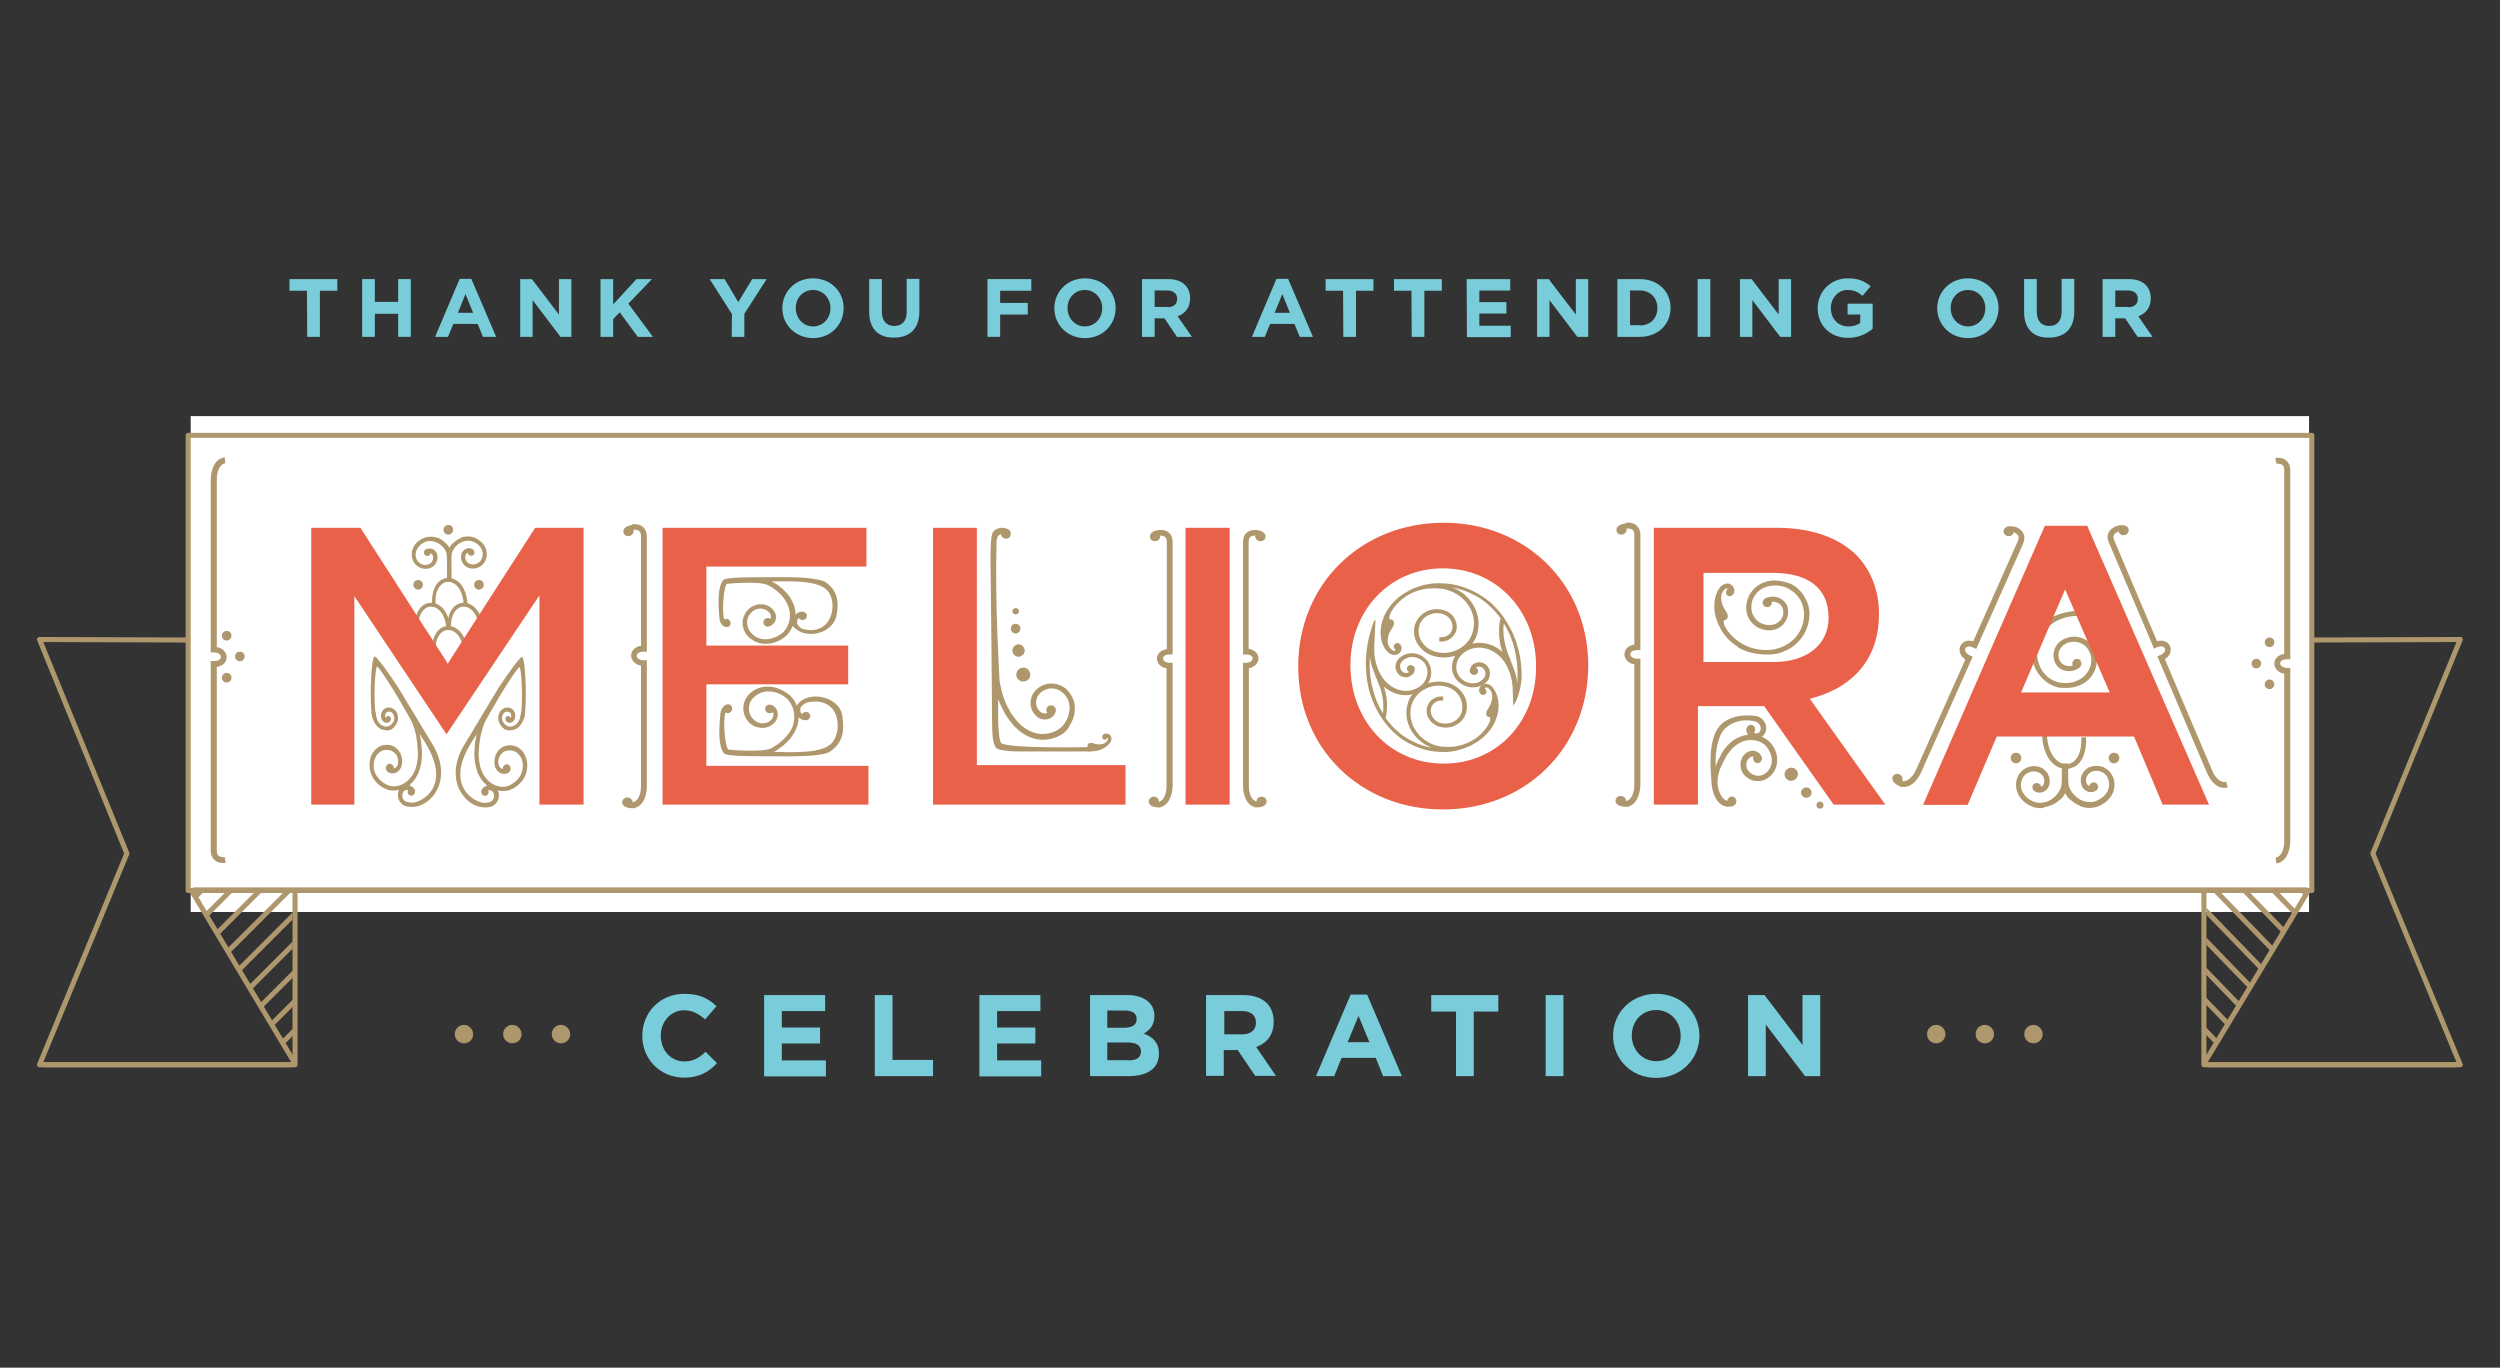 <?xml version="1.0" encoding="utf-8"?>
<!-- Generator: Adobe Illustrator 21.0.0, SVG Export Plug-In . SVG Version: 6.00 Build 0)  -->
<svg version="1.1" id="Layer_1" xmlns="http://www.w3.org/2000/svg" xmlns:xlink="http://www.w3.org/1999/xlink" x="0px" y="0px"
	 viewBox="0 0 987.1 540" style="enable-background:new 0 0 987.1 540;" xml:space="preserve">
<rect x="0" y="0" width="987.1" height="540" fill="#333333" stroke="none"/>
<style type="text/css">
	.st0{fill:none;}
	.st1{enable-background:new    ;}
	.st2{fill:#79CDDA;}
	.st3{fill:#FFFFFF;}
	.st4{fill:#FFFFFF;stroke:#AF976D;stroke-width:2;stroke-linejoin:round;stroke-miterlimit:10;}
	.st5{fill:#AF976D;}
	.st6{fill:#E96148;}
	.st7{fill:none;stroke:#AF976D;stroke-width:2.016;stroke-linejoin:round;stroke-miterlimit:10;}
	.st8{fill:none;stroke:#AF976D;stroke-width:2;stroke-linejoin:round;stroke-miterlimit:10;}
	.st9{fill:none;stroke:#AF976D;stroke-width:2.016;stroke-linecap:round;stroke-linejoin:round;stroke-miterlimit:10;}
	.st10{clip-path:url(#SVGID_2_);}
	.st11{fill:none;stroke:#AF976D;stroke-width:2;stroke-miterlimit:10;}
	.st12{clip-path:url(#SVGID_4_);}
	.st13{display:none;}
	.st14{display:none;opacity:0.1;enable-background:new    ;}
</style>
<g id="Layer_3">
	<g>
		<rect x="72.3" y="391.5" class="st0" width="840.4" height="46"/>
		<g class="st1">
			<path class="st2" d="M253.6,409L253.6,409c0-9.2,6.9-16.6,16.7-16.6c6,0,9.6,2,12.6,4.9l-4.5,5.2c-2.5-2.2-5-3.6-8.2-3.6
				c-5.4,0-9.3,4.5-9.3,10v0.1c0,5.5,3.8,10.1,9.3,10.1c3.7,0,5.9-1.5,8.4-3.8l4.5,4.5c-3.3,3.5-7,5.7-13.1,5.7
				C260.6,425.4,253.6,418.2,253.6,409z"/>
			<path class="st2" d="M301.7,392.9h24.1v6.3h-17.1v6.5h15.1v6.3h-15.1v6.7h17.4v6.3h-24.4V392.9z"/>
			<path class="st2" d="M345.4,392.9h7v25.6h16v6.4h-23V392.9z"/>
			<path class="st2" d="M386.7,392.9h24.1v6.3h-17.1v6.5h15.1v6.3h-15.1v6.7h17.4v6.3h-24.4V392.9z"/>
			<path class="st2" d="M430.3,392.9h14.9c3.7,0,6.5,1,8.4,2.8c1.5,1.5,2.2,3.2,2.2,5.4v0.1c0,3.6-1.9,5.6-4.2,6.9
				c3.7,1.4,6,3.6,6,7.9v0.1c0,5.9-4.8,8.8-12,8.8h-15.2v-32H430.3z M443.7,405.8c3.1,0,5.1-1,5.1-3.4v-0.1c0-2.1-1.6-3.3-4.6-3.3
				h-7v6.8H443.7z M445.5,418.7c3.1,0,5-1.1,5-3.5v-0.1c0-2.1-1.6-3.5-5.2-3.5h-8.1v7h8.3V418.7z"/>
			<path class="st2" d="M476.3,392.9h14.6c4.1,0,7.2,1.1,9.3,3.2c1.8,1.8,2.7,4.3,2.7,7.3v0.1c0,5.2-2.8,8.4-6.9,9.9l7.8,11.4h-8.2
				l-6.9-10.2h-5.5v10.2h-7v-31.9H476.3z M490.5,408.4c3.4,0,5.4-1.8,5.4-4.5v-0.1c0-3-2.1-4.6-5.5-4.6h-7v9.2H490.5z"/>
			<path class="st2" d="M533.3,392.7h6.5l13.7,32.2h-7.4l-2.9-7.2h-13.5l-2.9,7.2h-7.2L533.3,392.7z M540.7,411.5l-4.3-10.4
				l-4.3,10.4H540.7z"/>
			<path class="st2" d="M574.8,399.4h-9.7v-6.5h26.5v6.5h-9.7v25.5h-7v-25.5H574.8z"/>
			<path class="st2" d="M610.3,392.9h7v32h-7V392.9z"/>
			<path class="st2" d="M636.9,409L636.9,409c0-9.2,7.2-16.6,17.1-16.6s17,7.4,17,16.5v0.1c0,9.1-7.2,16.6-17.1,16.6
				S636.9,418.1,636.9,409z M663.6,409L663.6,409c0-5.6-4-10.2-9.7-10.2s-9.6,4.5-9.6,10v0.1c0,5.5,4,10.1,9.7,10.1
				S663.6,414.5,663.6,409z"/>
			<path class="st2" d="M690.2,392.9h6.5l15,19.7v-19.7h7v32h-6l-15.5-20.4v20.4h-7V392.9z"/>
		</g>
	</g>
	<g>
		<rect x="71.1" y="109.3" class="st0" width="840.4" height="41.1"/>
		<g class="st1">
			<path class="st2" d="M121.2,114.8h-6.9v-4.6h18.9v4.6h-6.9V133h-5L121.2,114.8L121.2,114.8z"/>
			<path class="st2" d="M143,110.2h5v9h9.2v-9h5V133h-5v-9.1H148v9.1h-5V110.2z"/>
			<path class="st2" d="M181.5,110.1h4.6l9.8,22.9h-5.2l-2.1-5.1H179l-2.1,5.1h-5.1L181.5,110.1z M186.8,123.5l-3-7.4l-3,7.4H186.8z
				"/>
			<path class="st2" d="M205.4,110.2h4.6l10.7,14v-14h4.9V133h-4.3l-11-14.5V133h-4.9V110.2z"/>
			<path class="st2" d="M237.1,110.2h5v10l9.2-10h6.1l-9.3,9.7l9.7,13.1h-6l-7.1-9.7l-2.6,2.7v7h-5L237.1,110.2L237.1,110.2z"/>
			<path class="st2" d="M289,124l-8.8-13.8h5.9l5.4,9.1l5.5-9.1h5.7l-8.8,13.7v9.1h-5L289,124L289,124z"/>
			<path class="st2" d="M308.9,121.7L308.9,121.7c0-6.5,5.1-11.8,12.1-11.8s12.1,5.2,12.1,11.7v0.1c0,6.5-5.1,11.8-12.1,11.8
				C314,133.4,308.9,128.2,308.9,121.7z M327.9,121.7L327.9,121.7c0-4-2.9-7.2-6.9-7.2s-6.8,3.2-6.8,7.1v0.1c0,3.9,2.9,7.2,6.9,7.2
				C325.1,128.8,327.9,125.6,327.9,121.7z"/>
			<path class="st2" d="M343.2,123.2v-13h5v12.9c0,3.7,1.9,5.6,4.9,5.6s4.9-1.9,4.9-5.5v-13.1h5V123c0,6.9-3.9,10.3-10,10.3
				C347,133.4,343.2,130,343.2,123.2z"/>
			<path class="st2" d="M389.9,110.2h17.3v4.6h-12.3v4.8h10.9v4.6h-10.9v8.8h-5V110.2z"/>
			<path class="st2" d="M416.3,121.7L416.3,121.7c0-6.5,5.1-11.8,12.1-11.8s12.1,5.2,12.1,11.7v0.1c0,6.5-5.1,11.8-12.1,11.8
				S416.3,128.2,416.3,121.7z M435.2,121.7L435.2,121.7c0-4-2.9-7.2-6.9-7.2s-6.8,3.2-6.8,7.1v0.1c0,3.9,2.9,7.2,6.9,7.2
				C432.4,128.8,435.2,125.6,435.2,121.7z"/>
			<path class="st2" d="M450.9,110.2h10.4c2.9,0,5.1,0.8,6.6,2.3c1.3,1.3,2,3.1,2,5.2v0.1c0,3.7-2,6-4.9,7.1l5.6,8.1h-5.9l-4.9-7.3
				h-3.9v7.3h-5L450.9,110.2L450.9,110.2z M461,121.3c2.4,0,3.8-1.3,3.8-3.2V118c0-2.1-1.5-3.3-3.9-3.3h-5v6.5h5.1V121.3z"/>
			<path class="st2" d="M504,110.1h4.6l9.8,22.9h-5.2l-2.1-5.1h-9.6l-2.1,5.1h-5.1L504,110.1z M509.3,123.5l-3-7.4l-3,7.4H509.3z"/>
			<path class="st2" d="M530.3,114.8h-6.9v-4.6h18.9v4.6h-6.9V133h-5L530.3,114.8L530.3,114.8z"/>
			<path class="st2" d="M557.3,114.8h-6.9v-4.6h18.9v4.6h-6.9V133h-5L557.3,114.8L557.3,114.8z"/>
			<path class="st2" d="M579.1,110.2h17.2v4.5h-12.2v4.6h10.7v4.5h-10.7v4.8h12.4v4.5h-17.3L579.1,110.2L579.1,110.2z"/>
			<path class="st2" d="M606.9,110.2h4.6l10.7,14v-14h4.9V133h-4.3l-11-14.5V133h-4.9L606.9,110.2L606.9,110.2z"/>
			<path class="st2" d="M638.6,110.2h8.9c7.2,0,12.1,4.9,12.1,11.3v0.1c0,6.4-4.9,11.4-12.1,11.4h-8.9V110.2z M647.5,128.5
				c4.1,0,6.9-2.8,6.9-6.8v-0.1c0-4-2.8-6.9-6.9-6.9h-3.9v13.7h3.9V128.5z"/>
			<path class="st2" d="M670.3,110.2h5V133h-5V110.2z"/>
			<path class="st2" d="M687,110.2h4.6l10.7,14v-14h4.9V133h-4.3l-11-14.5V133H687L687,110.2L687,110.2z"/>
			<path class="st2" d="M717.7,121.7L717.7,121.7c0-6.5,5-11.8,11.9-11.8c4.1,0,6.6,1.1,9,3.1l-3.2,3.8c-1.8-1.5-3.3-2.3-6-2.3
				c-3.6,0-6.5,3.2-6.5,7.1v0.1c0,4.2,2.9,7.2,6.9,7.2c1.8,0,3.5-0.5,4.7-1.4v-3.3h-5v-4.3h9.9v9.9c-2.3,2-5.6,3.6-9.7,3.6
				C722.5,133.4,717.7,128.4,717.7,121.7z"/>
			<path class="st2" d="M764.9,121.7L764.9,121.7c0-6.5,5.1-11.8,12.1-11.8s12.1,5.2,12.1,11.7v0.1c0,6.5-5.1,11.8-12.1,11.8
				S764.9,128.2,764.9,121.7z M783.9,121.7L783.9,121.7c0-4-2.9-7.2-6.9-7.2s-6.8,3.2-6.8,7.1v0.1c0,3.9,2.9,7.2,6.9,7.2
				C781.1,128.8,783.9,125.6,783.9,121.7z"/>
			<path class="st2" d="M799.2,123.2v-13h5v12.9c0,3.7,1.9,5.6,4.9,5.6s4.9-1.9,4.9-5.5v-13.1h5V123c0,6.9-3.9,10.3-10,10.3
				C803,133.4,799.2,130,799.2,123.2z"/>
			<path class="st2" d="M830.2,110.2h10.4c2.9,0,5.1,0.8,6.6,2.3c1.3,1.3,2,3.1,2,5.2v0.1c0,3.7-2,6-4.9,7.1l5.6,8.1H844l-4.9-7.3
				h-3.9v7.3h-5L830.2,110.2L830.2,110.2z M840.3,121.3c2.4,0,3.8-1.3,3.8-3.2V118c0-2.1-1.5-3.3-3.9-3.3h-5v6.5h5.1V121.3z"/>
		</g>
	</g>
	<rect x="75.3" y="164.3" class="st3" width="836.4" height="195.8"/>
	<rect x="74.3" y="171.9" class="st4" width="838.5" height="179.7"/>
	<path class="st5" d="M815.9,302.1h-1.1c0,2.7,0.3,7.4-0.4,9.1c-0.6,1.7-1.9,3.3-3.3,4.3c-2.7,2.1-6,2.2-7.9,1.5
		c-2-0.8-3.7-2.1-4.6-3.7c-1-1.6-1.2-3.5-0.7-5.3c0.4-1.4,1.3-2.6,2.6-3.3c1.3-0.7,2.8-0.9,4.2-0.5c1.1,0.3,2,1,2.6,2.1
		c0.5,1,0.7,2.1,0.4,3.2c-0.2,0.8-0.8,1.4-1.6,1.7c-0.6,0.1-0.7,0-0.6-0.2c0.1-0.6-0.3-1.3-0.9-1.4s-1.3,0.3-1.4,0.9
		c0,0.2,0,0.5,0.1,0.7v0.1c0.1,0.2,0.2,0.3,0.3,0.4c0.1,0.1,0.5,0.4,0.9,0.5c0.5,0.2,1,0.2,1.6,0.1c1.3-0.3,2.3-1.2,2.7-2.5
		c0.4-1.3,0.2-2.8-0.4-4c-0.3-0.5-0.6-0.9-1-1.3c-2.5-2.4-6-1.2-6-1.2c-0.4,0.1-0.8,0.3-1.2,0.5c-1.5,0.9-2.6,2.3-3.1,3.9
		c-0.6,2.1-0.3,4.2,0.8,6.1c1.1,1.8,2.9,3.3,5.2,4.1c1.2,0.5,2.8,0.6,4.3,0.3c0.4-0.1,0.9-0.2,1.3-0.3c-0.1,0.1,1-0.4,1-0.3l1.4-0.7
		c0.3-0.2,0.6-0.4,0.9-0.6c1.6-1.2,3-2.1,3.6-4.8C816,309,815.9,302.1,815.9,302.1"/>
	<path class="st5" d="M805.6,319.1c-1,0-2.1-0.2-2.9-0.5c-2.4-0.9-4.3-2.4-5.5-4.4s-1.5-4.3-0.9-6.5c0.5-1.8,1.7-3.3,3.4-4.3
		c0.4-0.2,0.8-0.4,1.3-0.6c0,0,1-0.3,2.2-0.3c1.7,0,3.2,0.6,4.3,1.7c0.4,0.4,0.8,0.9,1.1,1.4c0.7,1.3,0.9,2.9,0.5,4.4
		c-0.4,1.4-1.6,2.6-3.1,2.9c-0.6,0.1-1.3,0.1-1.8-0.1c-0.4-0.1-0.9-0.4-1.1-0.6s-0.4-0.4-0.5-0.6v-0.1c-0.1-0.3-0.2-0.7-0.1-1
		c0.2-0.9,1.1-1.5,2-1.3c0.5,0.1,0.8,0.4,1.1,0.7c0.2,0.2,0.3,0.5,0.3,0.8c0.5-0.2,1-0.7,1.1-1.3c0.3-1,0.2-2-0.3-2.8
		c-0.5-0.9-1.3-1.5-2.3-1.8c-1.3-0.4-2.6-0.2-3.8,0.4c-1.2,0.6-2,1.7-2.4,3c-0.5,1.7-0.3,3.3,0.6,4.9c0.9,1.5,2.4,2.8,4.4,3.5
		c0.6,0.2,1.4,0.4,2.2,0.4c1.8,0,3.7-0.6,5.2-1.8c1.4-1.1,2.5-2.6,3.1-4.1c0.5-1.3,0.4-4.4,0.4-7c0-0.7,0-1.4,0-2v-0.5h2.2v0.5
		c0,0.3,0.1,7-0.5,9.7s-2,3.7-3.5,4.8l-0.3,0.2c-0.3,0.2-0.6,0.4-0.9,0.6l-1.5,0.7l-0.2-0.3v0.3c0,0-0.1,0.1-0.3,0.1
		c-0.4,0.2-0.5,0.2-0.6,0.2c-0.4,0.1-0.9,0.2-1.3,0.3C806.7,319.1,806.1,319.1,805.6,319.1 M814.8,311.8c-0.6,1.4-1.5,2.6-2.6,3.6
		C813.3,314.6,814.3,313.7,814.8,311.8 M803.6,311.2c0.1,0.1,0.1,0.2,0.2,0.2c0.1,0.1,0.4,0.3,0.6,0.3c0.5,0.2,0.8,0.2,1.3,0.1
		c-0.4,0-0.6-0.1-0.7-0.3c-0.1-0.1-0.2-0.3-0.1-0.6c0-0.2,0-0.3-0.1-0.5c-0.1-0.1-0.2-0.2-0.4-0.3c-0.4,0-0.7,0.2-0.8,0.5
		C803.5,310.9,803.5,311,803.6,311.2L803.6,311.2z M815.3,302.7c0,0.4,0,0.9,0,1.4c0,0.1,0,0.3,0,0.4
		C815.4,303.8,815.4,303.1,815.3,302.7L815.3,302.7z"/>
	<path class="st5" d="M815.3,311.6c0.6,2.7,2,3.6,3.6,4.8c0.3,0.2,0.6,0.4,0.9,0.6l1.4,0.7c-0.1-0.1,1,0.4,1,0.3
		c0.4,0.1,0.9,0.2,1.3,0.3c1.5,0.3,3.1,0.1,4.3-0.3c2.2-0.8,4.1-2.3,5.2-4.1c1.1-1.9,1.4-4,0.8-6.1c-0.5-1.7-1.6-3.1-3.1-3.9
		c-0.4-0.2-0.8-0.4-1.2-0.5c0,0-3.4-1.2-6,1.2c-0.4,0.4-0.7,0.8-1,1.3c-0.7,1.2-0.8,2.6-0.4,4c0.4,1.2,1.4,2.2,2.7,2.5
		c0.6,0.1,1.1,0.1,1.6-0.1c0.3-0.1,0.8-0.4,0.9-0.5s0.3-0.3,0.3-0.4l0,0c0.1-0.2,0.1-0.5,0.1-0.7c-0.1-0.7-0.8-1.1-1.4-0.9
		c-0.7,0.1-1.1,0.8-0.9,1.4c0,0.2,0,0.3-0.6,0.2c-0.8-0.3-1.4-0.9-1.6-1.7c-0.3-1.1-0.2-2.2,0.4-3.2s1.5-1.7,2.6-2.1
		c1.4-0.4,2.9-0.2,4.2,0.5c1.3,0.7,2.2,1.9,2.6,3.3c0.5,1.8,0.3,3.6-0.7,5.3c-1,1.6-2.6,2.9-4.7,3.7c-2,0.7-5.2,0.6-7.9-1.5
		c-1.4-1.1-2.7-2.6-3.3-4.3c-0.6-1.7-0.4-6.3-0.4-9h-1.1C814.8,302.1,814.7,308.9,815.3,311.6"/>
	<path class="st5" d="M825.1,319c-0.5,0-1.1,0-1.6-0.1c-0.4-0.1-0.9-0.2-1.3-0.3c-0.1,0-0.2-0.1-0.6-0.2c-0.2-0.1-0.3-0.1-0.4-0.2
		l0.1-0.3l-0.2,0.2l-1.4-0.7c-0.4-0.2-0.7-0.4-1-0.7l-0.3-0.2c-1.5-1.1-2.9-2.2-3.5-4.9c-0.6-2.7-0.5-9.3-0.5-9.6v-0.5h2.2v0.5
		c0,0.6,0,1.2,0,1.9c0,2.5-0.1,5.7,0.4,6.9c0.6,1.5,1.7,3,3.1,4.1c1.5,1.2,3.4,1.8,5.2,1.8c0.8,0,1.6-0.1,2.2-0.4
		c1.9-0.7,3.5-2,4.4-3.5s1.1-3.2,0.6-4.9c-0.4-1.3-1.2-2.4-2.4-3c-1.1-0.6-2.5-0.8-3.7-0.4c-1,0.3-1.8,0.9-2.3,1.8s-0.6,1.8-0.3,2.8
		c0.2,0.6,0.6,1,1.2,1.3c0-0.3,0.1-0.6,0.3-0.8c0.3-0.4,0.7-0.6,1.1-0.7c0.1,0,0.2,0,0.3,0c0.8,0,1.5,0.6,1.7,1.4
		c0.1,0.3,0,0.7-0.1,1s-0.3,0.5-0.5,0.7c-0.2,0.1-0.7,0.5-1.1,0.6c-0.5,0.2-1.1,0.2-1.8,0.1c-1.5-0.3-2.7-1.4-3.1-2.9
		s-0.3-3.1,0.5-4.4c0.3-0.6,0.7-1,1.1-1.4c1.1-1.1,2.6-1.6,4.3-1.6c1.3,0,2.2,0.3,2.2,0.3c0.4,0.1,0.9,0.3,1.3,0.6
		c1.6,0.9,2.8,2.4,3.4,4.3c0.6,2.2,0.3,4.5-0.9,6.5c-1.2,1.9-3.1,3.5-5.5,4.4C827.1,318.8,826.1,319,825.1,319 M815.9,311.7
		c0.5,1.9,1.5,2.8,2.7,3.7C817.4,314.4,816.5,313.1,815.9,311.7 M825,311.8c0.4,0.1,0.8,0,1.2-0.1c0.3-0.1,0.6-0.3,0.7-0.3
		c0.1-0.1,0.2-0.2,0.2-0.3c0.1-0.2,0.1-0.3,0-0.4c-0.1-0.3-0.3-0.6-0.6-0.6h-0.1c-0.2,0-0.3,0.1-0.4,0.3c-0.1,0.1-0.1,0.3-0.1,0.5
		c0.1,0.3,0,0.5-0.1,0.6C825.6,311.7,825.3,311.8,825,311.8 M815.3,302.7c0,0.4,0,1,0,1.7c0-0.1,0-0.2,0-0.3
		C815.3,303.6,815.4,303.1,815.3,302.7L815.3,302.7z"/>
	<path class="st5" d="M815.8,303.6c-1.1,0-2.2-0.3-3.3-0.8c-3.7-1.9-6-6.6-6.2-12.6l1.9-0.1c0.2,5.3,2.2,9.4,5.2,11
		c1.7,0.9,3.4,0.8,4.9-0.1c2.4-1.5,3.7-5.1,3.5-9.8l1.9-0.1c0.2,5.4-1.3,9.6-4.3,11.5C818.2,303.2,817,303.6,815.8,303.6"/>
	<path class="st5" d="M793.9,299.3c0-1.2,0.9-2.1,2.1-2.1s2.1,0.9,2.1,2.1s-0.9,2.1-2.1,2.1C794.9,301.4,793.9,300.5,793.9,299.3"/>
	<path class="st5" d="M832.6,299.3c0-1.2,0.9-2.1,2.1-2.1s2.1,0.9,2.1,2.1s-0.9,2.1-2.1,2.1S832.6,300.5,832.6,299.3"/>
	<path class="st5" d="M589,271c-0.7-0.7-1.6-1.1-2.4-1c-1.3,0-2.5,0.9-2.6,2.4v0.1c0,1.2,0.9,1.9,1.6,1.9c0.5,0,1-0.3,1.2-0.8
		c0.1-0.2,0.1-0.3,0.1-0.5c0-0.8-0.7-1.1-0.6-1.3l0,0c0-0.1,0.2-0.4,0.5-0.4s0.9,0.2,1.6,1.1c0.6,0.7,0.8,1.6,0.8,2.6
		c0,1.6-0.7,3.3-1.5,4.5c-0.6,0.9-0.9,1.6-0.9,2.2c0,0.7,0.4,1,0.6,1.2c0.1,0.1,0.3,0.1,0.4,0.1s0.3,0,0.3,0c0.2,0,0.2-0.1,0.3,0.9
		l0,0c0,0.7-0.5,1.8-1,2.5c-0.2,0.3-0.3,0.5-0.5,0.8c-1.3,1.8-2.9,3.4-4.8,4.6s-4.1,2.1-6.3,2.6c-1.3,0.3-2.6,0.4-3.9,0.4
		c-0.4,0-0.8,0-1.1,0l-1.2-0.1c-0.3,0-0.6-0.1-0.9-0.1c-3.8-0.6-7-2.6-9.2-5.5c-1.7-2.2-2.6-4.9-2.6-7.5c0-0.8,0.1-1.6,0.2-2.4
		c0.5-2.7,2.2-5.1,4.6-6.7c1.9-1.2,4.1-1.9,6.4-1.9c0.4,0,0.9,0,1.3,0.1l1.2,0.2c2.1,0.5,4,1.6,5.2,3.3c1,1.4,1.6,3,1.6,4.7
		c0,0.5,0,1-0.1,1.5c-0.3,1.7-1.3,3.1-2.8,4.1c-1.1,0.7-2.4,1.1-3.8,1.1l-1.2-0.1c-0.1,0-0.1,0-0.2,0c-1.4-0.2-2.6-1-3.4-2.1
		c-0.6-0.8-1-1.8-1-2.8c0-0.3,0-0.6,0.1-0.9c0.2-1,0.8-1.9,1.7-2.5c0.7-0.5,1.5-0.7,2.3-0.7c0.2,0,0.3,0,0.5,0h0.3v-1.4V275h-0.2
		c-0.2,0-0.3,0-0.5,0c-1.2,0-2.3,0.3-3.3,1c-1.3,0.8-2.1,2.1-2.4,3.5c-0.1,0.4-0.1,0.8-0.1,1.2c0,1.3,0.4,2.6,1.3,3.7
		c1.1,1.4,2.7,2.4,4.5,2.7c0.2,0,0.3,0.1,0.5,0.1l1.2,0.1c1.7,0,3.3-0.5,4.7-1.4c1.9-1.2,3.1-3,3.5-5.1c0.1-0.6,0.2-1.2,0.2-1.8
		c0-2-0.6-3.9-1.9-5.6c-1.6-2.1-3.9-3.5-6.5-4l-1.2-0.2c-0.5,0-0.9-0.1-1.4-0.1c-1.5,0-2.9,0.2-4.3,0.7c0.7-1.2,1.1-2.5,1.2-3.9
		c0-0.1,0-0.2,0-0.4c0-2.1-0.8-4-2.3-5.4c-1.7-1.6-3.6-2.2-5.3-2.2c-1.6,0-3,0.5-4.2,1.3c-1,0.7-1.8,1.6-2.1,2.7
		c-0.1,0.4-0.2,0.9-0.2,1.3c0,0.7,0.2,1.5,0.6,2.2c0.7,1.3,2,2,3.4,2c0.1,0,0.3,0,0.4,0c0.5,0,1.1-0.2,1.5-0.5
		c0.1-0.1,0.3-0.2,0.5-0.3l0.1-0.1c0.4-0.3,0.7-0.7,0.9-1.2c0.1-0.3,0.2-0.7,0.2-1.1c0-0.3,0-0.5-0.2-0.8s-0.5-0.6-0.9-0.7
		c-0.2-0.1-0.4-0.1-0.5-0.1c-0.6,0-1.2,0.3-1.4,0.9c-0.1,0.2-0.1,0.3-0.1,0.5c0,0.5,0.3,1.1,0.9,1.3c-0.2,0.2-0.6,0.4-1.1,0.4
		c-0.1,0-0.1,0-0.2,0c-0.8,0-1.5-0.4-1.9-1.2c-0.3-0.5-0.4-0.9-0.4-1.4c0-0.3,0-0.5,0.1-0.8c0.2-0.7,0.8-1.4,1.5-1.9
		c0.9-0.6,2-1,3.2-1c0.1,0,0.2,0,0.3,0c1.4,0.1,2.8,0.7,3.9,1.7c1.2,1.1,1.8,2.6,1.8,4.3c0,0.1,0,0.2,0,0.3c-0.1,2-1.1,3.9-2.7,5.1
		c-1.7,1.3-3.7,2-5.8,2c-0.6,0-1.2,0-1.8-0.2c-1.6-0.3-3.2-1-4.6-2.1c-1.5-1.1-2.7-2.5-3.6-4.2c-1.6-3-2.5-6.3-2.5-10
		c0-0.3,0-0.7,0-1l0.5-10.3l-0.5-0.1c-1.2,3.3-2.2,6.6-2.7,9.9c-0.4,2.3-0.6,4.6-0.6,6.9c0,0.2,0,0.3,0,0.5c0,3.4,0.4,6.8,1.2,10
		c1.1,4.2,2.8,8.2,6,12.7c1.4,1.9,3,3.6,4.7,5.1c1.5,1.3,5.5,4.4,11.4,6c2.3,0.6,4.6,0.9,6.9,0.9l0,0h0.2h1.2c0.1,0,0.2,0,0.4,0
		c3.4-0.2,6.7-1.2,10-2.8c0.1,0,0.2-0.1,0.2-0.2c0.6-0.3,1.2-0.6,1.8-1c2.1-1.4,3.9-3.1,5.3-5c1-1.4,1.8-3,2.3-4.6
		c0.4-1.1,0.8-2.7,0.8-4.6c0-0.2,0-0.3,0-0.5C591.6,275.1,590.5,272.6,589,271 M546.4,271.1c0.3,0.3,0.7,0.6,1,0.8
		c1.6,1.2,3.5,2,5.4,2.4c0.7,0.1,1.4,0.2,2.1,0.2c0.9,0,1.9-0.1,2.8-0.4c-1.1,1.4-1.8,3-2.1,4.7c-0.2,0.9-0.3,1.8-0.3,2.7
		c0,1.1,0.1,2.2,0.4,3.2c0.5,1.9,1.3,3.6,2.5,5.2c1.2,1.6,2.7,2.9,4.4,4c0.8,0.5,1.7,0.9,2.5,1.3c-0.7-0.1-1.5-0.3-2.2-0.5
		c-2.2-0.6-4.4-1.5-6.5-2.7c-1.6-0.9-3.1-1.9-4.3-3c-1.9-1.6-3.5-3.4-5-5.5c0.2-0.7,0.3-1.5,0.4-2.3c0.1-0.7,0.1-1.5,0.1-2.3
		C547.8,276.5,547.3,273.7,546.4,271.1 M540.8,262c0-0.9,0.1-1.9,0.1-2.8c0.2,2.1,0.7,4,1.5,5.9l0,0c0.4,1.2,0.9,2.3,1.3,3.3
		c0.4,0.9,0.7,1.7,1,2.5c1,2.6,1.5,5.5,1.5,8.1c0,0.7,0,1.4-0.1,2.1c0,0.2,0,0.4-0.1,0.5c-1.8-2.9-3.1-6.1-4-9.6
		c-0.8-3.1-1.2-6.3-1.2-9.6C540.8,262.4,540.8,262.2,540.8,262"/>
	<path class="st5" d="M548,257.5c0.8,0.7,1.7,1.1,2.6,1.1c1.4,0,2.7-1,2.8-2.6v-0.1c0-1.3-0.9-2-1.7-2c-0.5,0-1.1,0.3-1.3,0.9
		c-0.1,0.2-0.1,0.4-0.1,0.5c0,0.8,0.7,1.1,0.7,1.3l0,0c0,0.1-0.2,0.4-0.5,0.4s-0.9-0.2-1.7-1.2c-0.6-0.8-0.9-1.7-0.9-2.8
		c0-1.7,0.7-3.5,1.6-4.7c0.7-1,0.9-1.7,0.9-2.3c0-0.7-0.4-1.1-0.7-1.3c-0.2-0.1-0.3-0.1-0.4-0.1c-0.1,0-0.3,0-0.4,0
		c-0.2,0-0.3,0.1-0.3-0.9l0,0c0-0.7,0.5-1.9,1-2.6c0.2-0.3,0.3-0.5,0.5-0.8c1.3-1.9,3.1-3.5,5.1-4.9c2-1.3,4.3-2.2,6.7-2.7
		c1.4-0.3,2.8-0.4,4.2-0.4c0.4,0,0.8,0,1.2,0l1.2,0.1c0.3,0,0.6,0.1,1,0.1c4,0.7,7.5,2.7,9.8,5.8c1.8,2.4,2.7,5.1,2.7,7.9
		c0,0.8-0.1,1.7-0.3,2.5c-0.6,2.9-2.3,5.4-4.9,7.1c-2,1.3-4.4,2-6.8,2c-0.5,0-0.9,0-1.4-0.1l-1.2-0.2c-2.3-0.5-4.2-1.7-5.6-3.5
		c-1.1-1.5-1.7-3.1-1.7-4.9c0-0.5,0.1-1,0.2-1.5c0.3-1.8,1.4-3.3,3-4.3c1.2-0.8,2.6-1.2,4-1.2l1.2,0.1c0.1,0,0.2,0,0.3,0
		c1.5,0.3,2.8,1,3.7,2.2c0.7,0.9,1,1.9,1,3c0,0.3,0,0.6-0.1,0.9c-0.2,1.1-0.8,2-1.8,2.6c-0.7,0.5-1.6,0.7-2.5,0.7
		c-0.2,0-0.3,0-0.5,0h-0.3v1.5v0.2h0.2c0.2,0,0.4,0,0.5,0c1.2,0,2.5-0.3,3.5-1c1.3-0.9,2.3-2.2,2.6-3.7c0.1-0.4,0.1-0.8,0.1-1.2
		c0-1.4-0.5-2.7-1.3-3.9c-1.1-1.5-2.9-2.5-4.8-2.8c-0.2,0-0.3-0.1-0.5-0.1l-1.3-0.1c-1.8,0-3.5,0.5-5,1.5c-2,1.3-3.3,3.2-3.8,5.4
		c-0.1,0.6-0.2,1.2-0.2,1.9c0,2.1,0.7,4.1,2,5.8c1.7,2.2,4.1,3.7,6.9,4.2l1.3,0.2c0.5,0,1,0.1,1.5,0.1c1.6,0,3.1-0.2,4.6-0.7
		c-0.8,1.3-1.2,2.7-1.3,4.1c0,0.1,0,0.3,0,0.4c0,2.2,0.9,4.2,2.5,5.7c1.8,1.6,3.8,2.3,5.7,2.3c1.7,0,3.2-0.5,4.4-1.3
		c1.1-0.7,1.9-1.7,2.2-2.8c0.1-0.4,0.2-0.9,0.2-1.4c0-0.8-0.2-1.5-0.6-2.3c-0.8-1.3-2.1-2.1-3.6-2.1c-0.1,0-0.3,0-0.4,0
		c-0.6,0.1-1.1,0.2-1.6,0.5c-0.1,0.1-0.3,0.2-0.5,0.3l-0.1,0.1c-0.4,0.3-0.7,0.8-0.9,1.3c-0.2,0.4-0.3,0.7-0.3,1.1
		c0,0.3,0.1,0.6,0.2,0.8c0.2,0.3,0.6,0.6,0.9,0.8c0.2,0.1,0.4,0.1,0.6,0.1c0.6,0,1.2-0.3,1.5-1c0.1-0.2,0.1-0.4,0.1-0.5
		c0-0.6-0.3-1.1-0.9-1.4c0.3-0.2,0.7-0.4,1.1-0.4c0.1,0,0.2,0,0.2,0c0.8,0,1.6,0.4,2.1,1.3c0.3,0.5,0.4,1,0.4,1.5
		c0,0.3,0,0.6-0.1,0.8c-0.2,0.7-0.8,1.4-1.6,2c-1,0.7-2.1,1-3.4,1c-0.1,0-0.2,0-0.3,0c-1.5-0.1-2.9-0.7-4.1-1.8
		c-1.3-1.2-2-2.8-2-4.5c0-0.1,0-0.2,0-0.3c0.1-2.1,1.1-4,2.9-5.4s3.9-2.1,6.2-2.1c0.6,0,1.3,0.1,1.9,0.2c1.7,0.3,3.4,1.1,4.9,2.2
		s2.9,2.7,3.8,4.4c1.7,3.1,2.6,6.6,2.6,10.5c0,0.4,0.2,5.7,0.2,5.7c2.2-3,3.3-9,3.3-11.4c0-0.2,0-0.4,0-0.5c0-3.6-0.4-7.1-1.3-10.5
		c-1.1-4.4-3-8.6-6.3-13.3c-1.5-2-3.2-3.8-5-5.4c-1.6-1.3-5.9-4.6-12.1-6.3c-2.4-0.7-4.9-1-7.3-1l0,0h-0.3h-1.3c-0.1,0-0.3,0-0.4,0
		c-3.6,0.2-7.2,1.2-10.6,2.9c-0.1,0-0.2,0.1-0.2,0.2c-0.6,0.3-1.3,0.7-1.9,1.1c-2.2,1.4-4.1,3.2-5.6,5.3c-1.1,1.5-1.9,3.1-2.5,4.8
		c-0.4,1.1-0.8,2.8-0.9,4.9c0,0.2,0,0.3,0,0.5C545.2,253.2,546.3,255.9,548,257.5 M593.2,257.4c-0.4-0.3-0.7-0.6-1.1-0.9
		c-1.7-1.3-3.7-2.1-5.7-2.5c-0.8-0.1-1.5-0.2-2.2-0.2c-1,0-2,0.1-2.9,0.4c1.1-1.5,1.9-3.2,2.2-5c0.2-0.9,0.3-1.9,0.3-2.8
		c0-1.1-0.1-2.3-0.4-3.4c-0.5-2-1.4-3.8-2.6-5.5s-2.8-3.1-4.6-4.2c-0.9-0.5-1.8-1-2.7-1.3c0.8,0.1,1.6,0.3,2.3,0.5
		c2.4,0.6,4.7,1.6,6.9,2.8c1.7,0.9,3.3,2,4.5,3.1c2,1.7,3.7,3.6,5.3,5.7c-0.2,0.8-0.4,1.6-0.5,2.4c-0.1,0.8-0.1,1.6-0.1,2.4
		C591.8,251.7,592.2,254.6,593.2,257.4 M599.2,266.9c0,1-0.1,2-0.1,2.9c-0.2-2.2-0.8-4.3-1.6-6.2l0,0c-0.5-1.3-0.9-2.4-1.3-3.5
		c-0.4-0.9-0.7-1.8-1-2.6c-1-2.8-1.6-5.8-1.6-8.5c0-0.8,0-1.5,0.1-2.2c0-0.2,0-0.4,0.1-0.6c1.9,3,3.3,6.4,4.2,10.1
		c0.8,3.2,1.2,6.6,1.2,10.1C599.2,266.6,599.2,266.8,599.2,266.9"/>
	<path class="st5" d="M157.3,271.6c-3.9-6-8.2-11.9-9.3-12.4c-1.6-0.7-2.3,20.8-0.8,24.5c0,0,1.6,0.5,1.4-0.4
		c-1.4-5.3-0.5-21.7,0.5-20c3.7,4.2,13.1,20.6,13.7,22.2c1.4,3.4,1.9,6.6,2.1,10.1c0,0.5,0,0.9,0.1,1.4v1.2c-0.1,2.1-0.4,3.9-1,5.5
		c-0.7,2-1.8,3.5-3.2,4.7c-0.2,0.1-0.3,0.3-0.5,0.4c-2.5,1.9-5.5,2-7.2,1.2c-1.9-0.8-3.4-2.1-4.4-3.7c-0.1-0.1-0.1-0.2-0.2-0.3
		c-1-1.8-1.2-3.7-0.7-5.7c0.3-1.4,1.1-2.5,2.1-3.3c0.1-0.1,0.2-0.2,0.3-0.2c1.2-0.8,2.6-0.9,4-0.5c0.9,0.3,1.7,1,2.3,1.8
		c0.1,0.1,0.1,0.2,0.2,0.3c0.5,1,0.6,2.2,0.4,3.4c-0.1,0.5-0.5,1-0.9,1.3c-0.2,0.1-0.3,0.2-0.5,0.3c-0.1,0-0.1,0-0.2,0
		c0-0.4-0.1-0.8-0.3-1.1c-0.2-0.4-0.6-0.6-1-0.7s-0.8,0-1.1,0.2s-0.6,0.6-0.7,1.1c-0.1,0.4,0,0.7,0.1,1v0.1c0,0.1,0.1,0.2,0.1,0.2
		c0.1,0.1,0.2,0.3,0.3,0.4c0.2,0.2,0.6,0.5,1,0.6c0.5,0.2,1.1,0.2,1.7,0.1c0.5-0.1,1-0.3,1.4-0.6c0.8-0.6,1.3-1.4,1.6-2.4
		c0.4-1.6,0.2-3.3-0.5-4.8c-0.1-0.2-0.2-0.3-0.3-0.5c-0.2-0.4-0.5-0.8-0.8-1.1c-2.7-2.9-6.3-1.5-6.3-1.5c-0.5,0.1-0.9,0.4-1.3,0.6
		c-0.2,0.1-0.3,0.2-0.4,0.3c-1.4,1-2.4,2.5-2.8,4.3c-0.6,2.4-0.3,5,0.9,7.2c0.1,0.2,0.2,0.3,0.2,0.4c1.2,1.9,3,3.5,5.2,4.4
		c1.3,0.6,2.9,0.7,4.5,0.4c0.2,0,0.4-0.1,0.5-0.1c-0.4,0.9-0.5,1.9-0.3,2.9c0.1,0.6,0.3,1.1,0.6,1.6s0.7,0.9,1.2,1.3
		c1.1,0.8,2.4,0.9,3.7,0.9c7.7,0.1,16.3-10.8,8.2-24.5L157.3,271.6z M162.3,316.9c-0.7-0.1-1.7-0.1-2.4-0.6l0,0
		c-0.3-0.2-0.5-0.5-0.7-0.8s-0.3-0.5-0.3-0.8c-0.1-0.8,0-1.4,0.3-2c0.1-0.2,0.3-0.4,0.5-0.5c0.2-0.2,0.5-0.3,0.8-0.3
		c0.2,0,0.5,0,0.6,0c-0.2,0.5-0.2,1.1,0.1,1.6c0.1,0.2,0.2,0.3,0.4,0.4c0.5,0.4,1.2,0.4,1.6,0c0.2-0.1,0.3-0.3,0.4-0.4
		c0.2-0.3,0.3-0.8,0.3-1.2c0-0.3-0.1-0.6-0.3-0.8c-0.5-0.7-1.3-1.2-2-1.4c0.1-0.1,0.1-0.1,0.2-0.2c1.6-1.4,2.9-3.2,3.7-5.5
		c0.7-1.8,1-3.8,1.1-6v-1.2c0-0.6,0-1.2-0.1-1.8c-0.1-2.3-0.5-4.2-0.8-5.7c0.2,0.4,1.1,1.9,1.4,2.3
		C179.7,311.1,165.4,317.4,162.3,316.9"/>
	<path class="st5" d="M147.3,281.3c0,0.3,0.1,0.5,0.1,0.8l0.1,0.5c0.2,1,0.5,1.8,0.9,2.5c0.5,0.9,1.2,1.6,2,2.1
		c0.2,0.1,0.3,0.2,0.5,0.2c0,0,1.6,0.4,1.8,0.4c0.7,0,1.4-0.2,1.9-0.5c0.9-0.6,1.7-1.5,2-2.5c0.4-1,0.3-2.1-0.1-3.1
		c-0.3-0.8-0.9-1.4-1.7-1.7c-0.2-0.1-0.4-0.1-0.6-0.2c0,0-1.6-0.3-2.6,1.1c-0.1,0.2-0.3,0.5-0.4,0.7c-0.2,0.7-0.2,1.4,0.1,2
		s0.8,1,1.4,1c0.3,0,0.5,0,0.7-0.2c0.1-0.1,0.3-0.2,0.4-0.3c0-0.1,0.1-0.2,0.1-0.2l0,0c0-0.1,0-0.2,0-0.4c-0.1-0.3-0.4-0.5-0.7-0.4
		s-0.4,0.5-0.3,0.8c0,0.1,0,0.2-0.3,0.1c-0.4-0.1-0.7-0.3-0.8-0.7c-0.2-0.5-0.2-1.1-0.1-1.6c0.2-0.5,0.5-1,1-1.2
		c0.6-0.3,1.3-0.3,1.9-0.1c0.6,0.3,1.1,0.8,1.4,1.5c0.4,0.9,0.4,1.8,0.1,2.7c-0.3,0.9-1,1.7-1.8,2.2s-2.3,0.7-3.7-0.1
		c-0.7-0.4-1.3-1.1-1.8-1.9c-0.4-0.7-0.7-1.5-0.9-2.4l-0.1-0.5c0-0.2-0.1-0.7-0.1-0.9"/>
	<path class="st5" d="M153.2,288.4c-0.2,0-0.4,0-0.6,0c-0.2,0-0.8-0.1-1.9-0.4c-0.3-0.1-0.4-0.2-0.6-0.3c-0.9-0.5-1.6-1.3-2.2-2.3
		c-0.4-0.8-0.8-1.7-1-2.7l-0.1-0.5c0-0.3-0.1-0.5-0.1-0.8h0.4c0-0.1,0-0.2,0-0.3l1.1-0.1c0,0.1,0.1,0.4,0.1,0.6l0.1,0.8
		c0.2,0.9,0.4,1.6,0.8,2.3c0.4,0.8,1,1.3,1.6,1.7c1.2,0.7,2.4,0.6,3.1,0.1c0.7-0.5,1.3-1.2,1.6-1.9c0.3-0.8,0.2-1.5-0.1-2.3
		c-0.2-0.5-0.6-1-1.1-1.2s-1-0.2-1.5,0.1c-0.4,0.2-0.6,0.5-0.7,0.9c-0.1,0.4-0.1,0.8,0.1,1.2c0,0.1,0.1,0.1,0.1,0.2
		c0.1-0.3,0.3-0.6,0.6-0.7s0.6-0.1,0.8,0c0.3,0.1,0.5,0.4,0.6,0.7c0.1,0.2,0.1,0.4,0,0.7c0,0.2-0.1,0.3-0.2,0.5
		c-0.1,0.1-0.3,0.4-0.6,0.5c-0.2,0.1-0.6,0.2-0.9,0.2c-0.8,0-1.5-0.6-1.9-1.4c-0.3-0.8-0.4-1.6-0.1-2.4c0.1-0.3,0.2-0.6,0.4-0.9
		c1.1-1.7,3-1.3,3.1-1.3c0.2,0,0.5,0.1,0.7,0.2c0.9,0.4,1.6,1.1,2,2c0.5,1.1,0.5,2.4,0.1,3.5s-1.2,2.1-2.2,2.8
		C154.3,288.1,153.8,288.3,153.2,288.4"/>
	<path class="st5" d="M183.2,294.3c-8.1,13.6,0.4,24.5,8.2,24.5c1.2,0,2.6-0.1,3.7-0.9c0.5-0.4,0.9-0.8,1.2-1.3s0.5-1,0.6-1.6
		c0.2-1,0.1-2-0.3-2.9c0.2,0,0.4,0.1,0.5,0.1c1.6,0.3,3.2,0.1,4.5-0.4c2.2-0.9,4-2.5,5.2-4.4c0.1-0.1,0.2-0.3,0.2-0.4
		c1.2-2.2,1.5-4.7,0.9-7.2c-0.5-1.8-1.4-3.3-2.8-4.3c-0.1-0.1-0.3-0.2-0.4-0.3c-0.4-0.3-0.8-0.5-1.3-0.6c0,0-3.6-1.4-6.4,1.5
		c-0.3,0.3-0.6,0.7-0.8,1.1c-0.1,0.1-0.2,0.3-0.3,0.5c-0.7,1.5-0.9,3.2-0.5,4.8c0.2,1,0.8,1.8,1.6,2.4c0.4,0.3,0.9,0.5,1.4,0.6
		c0.6,0.1,1.2,0.1,1.7-0.1c0.4-0.1,0.9-0.4,1-0.6c0.1-0.1,0.2-0.2,0.3-0.4c0-0.1,0.1-0.2,0.1-0.2v-0.1c0.1-0.3,0.2-0.6,0.1-1
		c-0.1-0.5-0.3-0.8-0.7-1.1c-0.3-0.2-0.7-0.3-1.1-0.2c-0.4,0.1-0.8,0.4-1,0.7c-0.2,0.3-0.3,0.7-0.3,1.1c-0.1,0-0.1,0-0.2,0
		c-0.2-0.1-0.4-0.2-0.5-0.3c-0.4-0.3-0.8-0.8-0.9-1.3c-0.3-1.1-0.2-2.3,0.4-3.4c0-0.1,0.1-0.2,0.2-0.3c0.5-0.9,1.3-1.5,2.3-1.8
		c1.3-0.4,2.7-0.3,4,0.5c0.1,0.1,0.2,0.1,0.3,0.2c1,0.8,1.8,1.9,2.1,3.3c0.5,1.9,0.2,3.9-0.7,5.7c-0.1,0.1-0.1,0.2-0.2,0.3
		c-1,1.6-2.5,2.9-4.4,3.7c-1.8,0.8-4.7,0.7-7.2-1.2c-0.2-0.1-0.3-0.2-0.5-0.4c-1.4-1.2-2.5-2.7-3.2-4.7c-0.6-1.6-0.9-3.5-1-5.5v-1.2
		c0-0.5,0-0.9,0.1-1.4c0.2-3.5,0.8-6.7,2.1-10.1c0.6-1.6,10-18,13.7-22.2c1-1.6,1.9,14.7,0.5,20c-0.2,0.9,1.4,0.4,1.4,0.4
		c1.5-3.6,0.8-25.2-0.8-24.5c-1.1,0.5-5.3,6.4-9.3,12.4L183.2,294.3z M186.8,292.1c0.3-0.4,1.2-2,1.4-2.3c-0.3,1.5-0.7,3.4-0.8,5.7
		c0,0.6-0.1,1.2-0.1,1.8v1.2c0.1,2.2,0.5,4.2,1.1,6c0.8,2.3,2.1,4.1,3.7,5.5c0.1,0.1,0.1,0.1,0.2,0.2c-0.7,0.2-1.5,0.7-2,1.4
		c-0.2,0.2-0.3,0.5-0.3,0.8c0,0.4,0.1,0.9,0.3,1.2c0.1,0.2,0.2,0.3,0.4,0.4c0.5,0.3,1.1,0.3,1.6,0c0.2-0.1,0.3-0.3,0.4-0.4
		c0.3-0.5,0.3-1.1,0.1-1.6c0.2,0,0.4-0.1,0.6,0c0.3,0,0.5,0.2,0.8,0.3c0.2,0.1,0.3,0.3,0.5,0.5c0.3,0.5,0.5,1.2,0.3,2
		c0,0.3-0.2,0.6-0.3,0.8c-0.2,0.3-0.4,0.6-0.7,0.8l0,0c-0.7,0.5-1.6,0.5-2.4,0.6C188.6,317.4,174.3,311.1,186.8,292.1"/>
	<path class="st5" d="M206.3,281c0,0.2-0.1,0.7-0.1,0.9l-0.1,0.5c-0.2,0.9-0.5,1.7-0.9,2.4c-0.5,0.8-1.1,1.5-1.8,1.9
		c-1.4,0.8-2.8,0.7-3.7,0.1c-0.8-0.5-1.5-1.3-1.8-2.2c-0.3-0.9-0.3-1.8,0.1-2.7c0.3-0.7,0.8-1.2,1.4-1.5c0.6-0.3,1.3-0.2,1.9,0.1
		c0.5,0.2,0.8,0.7,1,1.2s0.1,1.1-0.1,1.6c-0.2,0.4-0.5,0.6-0.8,0.7c-0.3,0-0.3,0-0.3-0.1c0.1-0.3,0-0.7-0.3-0.8
		c-0.3-0.1-0.6,0-0.7,0.4c0,0.1-0.1,0.2,0,0.3l0,0c0,0.1,0.1,0.2,0.1,0.3c0,0.1,0.2,0.2,0.4,0.3c0.2,0.1,0.4,0.2,0.7,0.2
		c0.6,0,1.2-0.4,1.4-1c0.3-0.6,0.3-1.4,0.1-2c-0.1-0.3-0.2-0.5-0.3-0.7c-0.9-1.4-2.6-1.1-2.6-1.1c-0.2,0-0.4,0.1-0.6,0.2
		c-0.8,0.3-1.4,0.9-1.7,1.7c-0.4,1-0.5,2.1-0.1,3.1c0.3,1,1.1,1.9,2,2.5c0.5,0.3,1.2,0.5,1.9,0.5c0.2,0,1.8-0.4,1.8-0.4
		c0.2-0.1,0.3-0.1,0.5-0.2c0.8-0.5,1.5-1.2,2-2.1c0.4-0.7,0.7-1.6,0.9-2.5l0.1-0.5c0-0.3,0.1-0.5,0.1-0.8"/>
	<path class="st5" d="M200.8,288.4c0.2,0,0.4,0,0.6,0c0.2,0,0.8-0.1,1.9-0.4c0.3-0.1,0.4-0.2,0.6-0.3c0.9-0.5,1.6-1.3,2.2-2.3
		c0.4-0.8,0.8-1.7,1-2.7l0.1-0.5c0-0.3,0.1-0.5,0.1-0.8h-0.4c0-0.1,0-0.2,0-0.3l-1.1-0.1c0,0.1-0.1,0.4-0.1,0.6l-0.1,0.8
		c-0.2,0.9-0.4,1.6-0.8,2.3c-0.4,0.8-1,1.3-1.6,1.7c-1.2,0.7-2.4,0.6-3.2,0.1c-0.7-0.5-1.3-1.2-1.6-1.9c-0.3-0.8-0.2-1.5,0.1-2.3
		c0.2-0.5,0.6-1,1.1-1.2s1-0.2,1.5,0.1c0.4,0.2,0.6,0.5,0.7,0.9c0.1,0.4,0.1,0.8-0.1,1.2c0,0.1-0.1,0.1-0.1,0.2
		c-0.1-0.3-0.3-0.6-0.6-0.7s-0.6-0.1-0.8,0c-0.3,0.1-0.5,0.4-0.6,0.7c-0.1,0.2-0.1,0.4,0,0.7c0,0.2,0.1,0.3,0.2,0.5
		c0.1,0.1,0.3,0.4,0.6,0.5c0.2,0.1,0.6,0.2,0.9,0.2c0.8,0,1.5-0.6,1.9-1.4c0.3-0.8,0.4-1.6,0.1-2.4c-0.1-0.3-0.2-0.6-0.4-0.9
		c-1.1-1.7-3-1.3-3.1-1.3c-0.2,0-0.5,0.1-0.7,0.2c-0.9,0.4-1.6,1.1-2,2c-0.5,1.1-0.5,2.4-0.1,3.5s1.2,2.1,2.2,2.8
		C199.6,288.1,200.2,288.3,200.8,288.4"/>
	<path class="st5" d="M699.5,293.8c-0.9-1.2-2.2-2.2-3.7-2.8c0,0-0.1,0-0.1-0.1c0.6-0.5,1.1-1.1,1.4-1.9c0.2-0.5,0.3-1,0.3-1.5
		c0-0.6-0.1-1.2-0.4-1.8c-0.5-1.3-1.6-2.3-2.8-2.8l-0.2,0.5l0.2-0.5c-1.1-0.4-10.3-1.7-15.1,3.6c-4.8,5.3-3.7,16.9-3.4,21.9
		c0.4,6.5,3.1,9.8,6.2,10.1l0,0c2,0.1,2.9-0.2,3.5-1.3c0.1-0.3,0.2-0.6,0.2-0.9c0-0.2,0-0.3-0.1-0.5c-0.2-0.8-1-1.3-1.7-1.3
		c-0.2,0-0.3,0-0.5,0.1c-0.7,0.2-1.3,0.9-1.3,1.6c-2.4-0.5-4.2-4.9-3.8-8.3c0.3-3.5,1.4-5.5,2.9-8.3c0.2-0.4,0.4-0.8,0.6-1.1
		l0.6-0.9c1-1.5,2.2-2.7,3.5-3.6c1.5-1.1,3.2-1.7,4.9-1.8c0.3,0,0.5,0,0.7,0c2.9,0,5.3,1.4,6.3,2.9c1.2,1.6,1.9,3.5,1.9,5.2v0.2
		c-0.1,1.8-0.8,3.3-2.1,4.5c-0.9,0.8-2.1,1.3-3.3,1.3c-0.1,0-0.2,0-0.3,0c-1.3-0.1-2.5-0.7-3.4-1.7c-0.6-0.7-1-1.6-1-2.6
		c0-0.1,0-0.2,0-0.2c0.1-1,0.5-2,1.3-2.6c0.3-0.3,0.8-0.5,1.3-0.5c0.1,0,0.2,0,0.3,0c-0.1,0.3-0.2,0.5-0.2,0.8
		c0,0.5,0.2,0.9,0.5,1.3c0.3,0.3,0.8,0.5,1.2,0.5c0.5,0,1-0.2,1.3-0.6c0.3-0.3,0.4-0.6,0.5-0.9v-0.1c0-0.1,0-0.1,0-0.2
		c0-0.2,0-0.4-0.1-0.6c-0.1-0.3-0.3-0.7-0.6-1.1c-0.3-0.4-0.9-0.8-1.5-1.1c-0.5-0.2-1-0.3-1.5-0.3c-1,0-2,0.4-2.8,1.1
		c-1.2,1-1.9,2.5-2,4.1c0,0.1,0,0.2,0,0.4c0,0.5,0.1,1,0.2,1.5c1,3.8,4.8,4.7,4.9,4.7c0.5,0.1,0.9,0.2,1.4,0.2c0.1,0,0.3,0,0.4,0
		c1.8,0,3.5-0.7,4.8-1.9c1.8-1.6,2.7-3.8,2.8-6.1v-0.3C701.8,298.1,701,295.8,699.5,293.8 M679.1,298.8c-0.9,1.6-1.3,2.7-1.7,3.9
		c0-0.6,0-1.2,0-1.8c-0.1-2.5,0.5-10.2,3.7-13.2c5-4.8,11.7-3,12.3-2.7c0.6,0.2,1.3,0.9,1.6,1.6c0.1,0.3,0.2,0.7,0.2,1
		c0,0.2,0,0.5-0.1,0.7c-0.2,0.6-0.6,1-1.1,1.2c-0.2,0.1-0.4,0.1-0.6,0.1s-0.4-0.1-0.6-0.2c-0.1,0-0.2-0.1-0.3-0.1
		c0.4-0.3,0.5-0.8,0.5-1.3c0-0.2,0-0.4-0.1-0.7c-0.3-0.7-0.9-1.1-1.6-1.1c-0.2,0-0.5,0-0.7,0.2c-0.4,0.2-0.7,0.5-0.9,0.9
		c-0.1,0.3-0.2,0.5-0.2,0.8c0,0.7,0.3,1.4,0.7,2c-2,0.2-4,1-5.8,2.2c-1.4,1-2.8,2.4-3.9,4l-0.6,0.9
		C679.7,297.8,679.4,298.3,679.1,298.8"/>
	<path class="st5" d="M309.5,251.8c1.3-0.9,2.5-2.3,3.2-4c0.1-0.2,0.2-0.4,0.3-0.7c4.3,5.7,15.9,3.5,17.3-4.2
		c0.9-4.9,0.8-9.8-4.9-13.4c-5.4-1.9-14.9-1.6-23.2-1.6c-6.9,0-15.5,0-16.6,1.1c-1,1.2-1.8,3.1-1.9,8.3c0,3.5,0.2,4.3,0.3,6.4
		c0,0.1,0.2,1.1,0.2,1.3c0.3,1.1,0.8,1.9,1.8,2.4c0.3,0.1,0.6,0.2,0.9,0.2c0.1,0,0.3,0,0.4,0c0.8-0.2,1.2-0.9,1.2-1.6
		c0-0.1,0-0.3-0.1-0.4c-0.2-0.8-0.9-1.3-1.6-1.3c-0.1,0-0.7,0.3-0.8,0.3c-1-2.3-0.4-12.3,0.9-14c0-0.2,13.2-1.3,16.4,0.5
		c0.4,0.2,0.9,0.5,1.3,0.7l1,0.7c1.7,1.2,3.2,2.6,4.2,4.1c1.2,1.8,1.9,3.7,2.1,5.7c0,0.2,0,0.4,0,0.6c0,3.5-1.8,6.3-3.6,7.5
		c-1.9,1.3-4,2-6,2c-0.1,0-0.3,0-0.4,0c-2.2-0.1-4-1-5.4-2.6c-1-1.1-1.5-2.5-1.5-3.9c0-0.2,0-0.3,0-0.5c0.1-1.6,0.9-3,2.1-4
		c0.9-0.7,2-1.1,3.1-1.1c0.1,0,0.3,0,0.4,0c1.2,0.1,2.4,0.7,3.2,1.6c0.4,0.4,0.6,1,0.6,1.6c0,0.2,0,0.4-0.1,0.6
		c-0.1,0.1-0.1,0.2-0.1,0.3c-0.3-0.3-0.7-0.4-1.1-0.4c-0.4,0-0.9,0.2-1.2,0.5s-0.5,0.7-0.5,1.2c0,0.4,0.2,0.9,0.5,1.2
		s0.6,0.4,0.9,0.5h0.1c0.1,0,0.2,0,0.3,0c0.2,0,0.4,0,0.5-0.1c0.3-0.1,0.8-0.3,1.2-0.6c0.5-0.4,0.9-0.9,1.2-1.5
		c0.2-0.5,0.3-1.1,0.3-1.6c0-1-0.4-2-1.1-2.8c-1.1-1.3-2.7-2.1-4.4-2.2c-0.2,0-0.4,0-0.6,0c-0.5,0-1,0-1.5,0.2
		c-4.2,0.9-5.3,5.1-5.3,5.1c-0.2,0.5-0.3,1-0.3,1.5c0,0.2,0,0.4,0,0.6c0,1.8,0.7,3.6,1.9,5c1.7,1.9,4.1,3.1,6.8,3.2
		c0.2,0,0.4,0,0.5,0C304.8,254.2,307.3,253.4,309.5,251.8 M304.6,229.6c7-0.1,18.4-0.7,22.2,3.7c4.2,4.8,1.8,18.2-10,15
		c-0.8-0.3-1.8-1.3-2-2c-0.1-0.2-0.1-0.5-0.1-0.7c0-0.3,0.1-0.6,0.2-0.9c0.1-0.3,0.3-0.5,0.5-0.7c0.3,0.5,0.9,0.8,1.5,0.8
		c0.2,0,0.4,0,0.6-0.1c0.7-0.2,1.1-0.8,1.1-1.5c0-0.2,0-0.4-0.1-0.6c-0.2-0.4-0.5-0.7-0.9-0.9c-0.3-0.1-0.6-0.2-0.9-0.2
		c-1,0-2,0.5-2.6,1.1c0-0.1,0-0.3,0-0.4c-0.1-2.4-1-4.6-2.4-6.7c-1.2-1.6-2.7-3.2-4.6-4.5l-1.1-0.7L304.6,229.6z"/>
	<path class="st5" d="M303.2,271.1c-0.2,0-0.4,0-0.6,0c-2.8,0.1-5.3,1.3-7.1,3.3c-1.3,1.5-2,3.3-2,5.3c0,0.2,0,0.4,0,0.6
		c0,0.5,0.2,1.1,0.3,1.6c0,0,1.1,4.4,5.5,5.3c0.5,0.1,1,0.2,1.5,0.2c0.2,0,0.4,0,0.6,0c1.8-0.1,3.5-1,4.6-2.3
		c0.7-0.8,1.1-1.9,1.1-2.9c0-0.6-0.1-1.1-0.3-1.7c-0.3-0.7-0.7-1.2-1.2-1.6c-0.4-0.4-0.9-0.6-1.2-0.6c-0.2,0-0.3-0.1-0.5-0.1
		c-0.1,0-0.2,0-0.3,0h-0.1c-0.3,0.1-0.7,0.2-0.9,0.5c-0.4,0.3-0.5,0.8-0.5,1.2c0,0.4,0.2,0.9,0.5,1.2c0.3,0.3,0.8,0.5,1.3,0.5
		c0.4,0,0.9-0.1,1.2-0.4c0,0.1,0.1,0.2,0.2,0.3c0.1,0.2,0.1,0.4,0.1,0.7c0,0.6-0.2,1.2-0.6,1.7c-0.8,1-2,1.6-3.3,1.7
		c-0.1,0-0.3,0-0.4,0c-1.2,0-2.3-0.4-3.2-1.2c-1.3-1.1-2.1-2.6-2.2-4.2c0-0.2,0-0.3,0-0.5c0-1.5,0.5-2.9,1.6-4
		c1.5-1.6,3.4-2.6,5.7-2.7c0.2,0,0.3,0,0.5,0c2.1,0,4.3,0.7,6.3,2.1c1.9,1.3,3.8,4.2,3.8,7.9c0,0.2,0,0.4,0,0.7
		c-0.1,2.1-0.8,4.1-2.2,5.9c-1.1,1.5-2.6,3-4.4,4.3l-1.1,0.7c-0.4,0.3-0.9,0.5-1.3,0.8c-3.3,1.8-17.1,0.7-17.1,0.5
		c-1.4-1.7-2.1-12.2-1-14.6c0.1,0,0.7,0.3,0.8,0.3c0.8,0,1.5-0.5,1.7-1.3c0.1-0.2,0.1-0.3,0.1-0.5c0-0.8-0.5-1.5-1.3-1.7
		c-0.1,0-0.3,0-0.4,0c-0.3,0-0.6,0.1-0.9,0.2c-1,0.6-1.5,1.4-1.9,2.5c0,0.2-0.2,1.2-0.2,1.3c-0.2,2.2-0.3,3-0.4,6.7
		c0,5.4,0.9,7.4,1.9,8.7c1.1,1.1,10.2,1.1,17.4,1.1c8.6,0,20,0.4,24.2-1.7c5.9-3.8,5.8-9.1,5.1-14.2c-1.1-7.9-13.9-10.5-18-4.1
		c-0.1-0.2-0.2-0.5-0.3-0.7c-0.8-1.7-2-3.2-3.4-4.1C308.3,272,305.7,271.1,303.2,271.1 M306.9,296.1l1.1-0.8c2-1.4,3.6-3,4.8-4.7
		c1.5-2.2,2.4-4.5,2.5-7c0-0.2,0-0.3,0-0.4c0.6,0.6,1.7,1.2,2.7,1.2c0.3,0,0.6-0.1,0.9-0.2c0.4-0.2,0.7-0.6,0.9-0.9
		c0.1-0.2,0.1-0.4,0.1-0.6c0-0.7-0.4-1.3-1.1-1.5c-0.2-0.1-0.4-0.1-0.6-0.1c-0.6,0-1.2,0.3-1.5,0.9c-0.2-0.2-0.4-0.4-0.5-0.7
		c-0.2-0.3-0.2-0.6-0.2-1c0-0.3,0-0.5,0.1-0.8c0.2-0.7,1.7-1.8,2.5-2.1c12.9-2.8,14.2,10.5,10.1,15.7c-3.6,4.6-15.9,3.9-23.1,3.8
		L306.9,296.1z"/>
	<path class="st5" d="M642.2,208.6c0.3,1-0.3,2-1.4,2.4c-1.1,0.3-2.2-0.2-2.5-1.2c-0.1-0.4-0.1-1,0.1-1.4c0.7-1.4,3.3-1.9,4.8-1.7"
		/>
	<path class="st5" d="M642,316.5c0.2-1-0.6-2-1.7-2.2s-2.2,0.5-2.4,1.5c-0.1,0.4,0,1,0.3,1.4c0.9,1.3,3.5,1.5,4.9,1.2"/>
	<path class="st5" d="M642.2,318.6l-0.3-2.3c2.3-0.3,3.4-3.4,3.4-6.4v-47.6c-2.6-0.4-3.9-2.3-3.9-4c0-1.1,0.5-2.1,1.4-2.8
		c0.7-0.5,1.5-0.9,2.5-1v-43.2c0-1-0.2-1.7-0.7-2.1c-0.9-0.7-2.4-0.5-2.4-0.5l-0.4-2.3c0.3,0,2.6-0.4,4.3,1c1,0.9,1.6,2.1,1.6,3.8
		v45.5h-1.2c-1.2,0-1.9,0.3-2.3,0.6c-0.3,0.3-0.5,0.6-0.5,1c0,0.9,1,1.8,2.8,1.8h1.2v49.8C647.6,313.6,646.1,318.1,642.2,318.6"/>
	<path class="st5" d="M250.1,209.2c0.3,1-0.3,2-1.4,2.4c-1.1,0.3-2.2-0.2-2.5-1.2c-0.1-0.4-0.1-1,0.1-1.4c0.7-1.4,3.3-1.9,4.8-1.7"
		/>
	<path class="st5" d="M249.8,317.1c0.2-1-0.6-2-1.7-2.2c-1.1-0.2-2.2,0.5-2.4,1.5c-0.1,0.4,0,1,0.3,1.4c0.9,1.3,3.5,1.5,4.9,1.2"/>
	<path class="st5" d="M250,319.1l-0.3-2.3c2.3-0.3,3.4-3.4,3.4-6.4v-47.6c-2.6-0.4-3.9-2.3-3.9-4c0-1.1,0.5-2.1,1.4-2.8
		c0.7-0.5,1.5-0.9,2.5-1v-43.2c0-1-0.2-1.6-0.7-2.1c-0.9-0.7-2.4-0.5-2.4-0.5l-0.5-2.2c0.3,0,2.6-0.4,4.3,1c1,0.9,1.6,2.2,1.6,3.8
		v45.5h-1.2c-1.2,0-1.9,0.3-2.3,0.6c-0.3,0.3-0.5,0.6-0.5,1c0,0.9,1,1.8,2.8,1.8h1.2v49.8C255.4,314.1,254,318.6,250,319.1"/>
	<path class="st5" d="M707.2,308.3c1.5,0,2.6-1.2,2.7-2.6c0-1.5-1.2-2.6-2.6-2.6c-1.5,0-2.6,1.2-2.7,2.6
		C704.6,307.1,705.8,308.3,707.2,308.3"/>
	<path class="st5" d="M713.2,315c1.1,0,2.1-0.9,2.1-2s-0.9-2.1-2.1-2.1c-1.1,0-2.1,0.9-2.1,2S712.1,315,713.2,315"/>
	<path class="st5" d="M718.6,319.3c0.8,0,1.4-0.6,1.4-1.4s-0.6-1.4-1.4-1.4s-1.4,0.6-1.4,1.4C717.2,318.7,717.8,319.3,718.6,319.3"
		/>
	<path class="st5" d="M402,264.5c1-1.1,2.8-1.2,3.9-0.2c1.1,1,1.2,2.8,0.2,3.9s-2.8,1.2-3.9,0.2C401,267.4,401,265.6,402,264.5"/>
	<path class="st5" d="M400.4,255.2c0.9-1,2.5-1.1,3.4-0.1c1,0.9,1.1,2.5,0.1,3.4c-0.9,1-2.5,1.1-3.4,0.1
		C399.5,257.7,399.5,256.2,400.4,255.2"/>
	<path class="st5" d="M399.6,246.9c0.7-0.8,1.9-0.8,2.7-0.1s0.8,1.9,0.1,2.7s-1.9,0.8-2.7,0.1C399,248.9,398.9,247.7,399.6,246.9"/>
	<path class="st5" d="M400.1,240.5c0.5-0.5,1.3-0.5,1.8-0.1c0.5,0.5,0.6,1.3,0.1,1.8s-1.3,0.5-1.8,0.1
		C399.6,241.8,399.6,241,400.1,240.5"/>
	<path class="st5" d="M397.2,212.7c-0.2,0-0.3,0-0.5-0.1c-0.9-0.2-1.5-1-1.5-1.8c0-0.1,0-0.3,0.1-0.5l0.4,0.1l-0.6-1.1H395l-0.1-0.4
		l0,0l-0.1-0.4c0.2-0.1,0.5-0.1,0.8-0.1c1.2,0,2.6,0.3,3.3,1.4c0.2,0.3,0.2,0.6,0.2,1c0,0.2,0,0.3-0.1,0.4
		C398.9,212.2,398.1,212.7,397.2,212.7"/>
	<path class="st5" d="M431.2,295c-3,0-32.1,0.6-35.7-1.5c-1.1-0.2-1.5-7.4-1.4-14.4c0-0.6,0-2.6,0-3.1c0.6,1.6,1.5,3.6,2.8,5.9
		c0.3,0.6,0.7,1.2,1.1,1.7l0.8,1.1c1.5,2,3.1,3.6,4.9,4.8c2.3,1.5,4.8,2.4,7.3,2.6c4.5,0.2,9.1-1.8,10.8-4.6c1.7-2.8,2.6-5,2.6-7.6
		c0-0.2,0-0.4,0-0.6c-0.1-2.8-1.4-5.4-3.5-7.3c-1.6-1.4-3.6-2.1-5.7-2.1c-0.2,0-0.4,0-0.7,0c-0.6,0-1.1,0.1-1.7,0.3
		c0,0-4.7,1.2-5.7,5.7c-0.1,0.5-0.2,1-0.2,1.6c0,0.2,0,0.4,0,0.6c0.2,1.9,1,3.6,2.5,4.8c0.9,0.8,2,1.2,3.2,1.2
		c0.6,0,1.2-0.1,1.8-0.4c0.7-0.3,1.3-0.7,1.7-1.3c0.4-0.4,0.6-1,0.7-1.3c0.1-0.2,0.1-0.4,0.1-0.6c0-0.1,0-0.2,0-0.3v-0.1
		c-0.1-0.4-0.2-0.7-0.5-1c-0.4-0.4-0.9-0.6-1.4-0.6s-1,0.2-1.3,0.5c-0.4,0.4-0.6,0.9-0.6,1.3s0.2,0.9,0.4,1.2
		c-0.1,0-0.1,0.1-0.2,0.1c-0.2,0.1-0.5,0.1-0.7,0.1c-0.6,0-1.3-0.2-1.8-0.6c-1-0.9-1.6-2-1.7-3.4c0-0.1,0-0.3,0-0.4
		c0-1.2,0.4-2.3,1.2-3.2c1.1-1.3,2.7-2.1,4.4-2.3c0.2,0,0.3,0,0.5,0c1.6,0,3.1,0.6,4.3,1.6c1.7,1.5,2.7,3.4,2.8,5.7
		c0,0.2,0,0.3,0,0.5c0,2.2-0.8,4.4-2.2,6.4c-1.4,1.9-4.5,3.8-8.3,3.8c-0.2,0-0.5,0-0.7,0c-2.2-0.1-4.3-0.9-6.3-2.2
		c-1.6-1.1-3.1-2.6-4.5-4.5l-0.8-1.1c-0.3-0.4-0.6-0.9-0.8-1.3c-2-3.4-3.2-7.1-3.9-11.2c-0.1-0.2-0.2-1.1-0.2-2s-1.8-28.8-1.1-53.9
		c0.2-1.9,1.1-3.4,3.7-2.5c1,0.3,0.3-2,0.3-2c-1.2-0.8-3.9-1.2-5.5,1.1c-1.2,1.8-0.9,12.3-0.8,21.3c0.1,8.2,0.5,42.8,0.5,52
		c0,7.1,0.3,9.6,1.4,11.5c1.1,2,10.2,1.7,14.2,1.7h23.3L431.2,295z"/>
	<path class="st5" d="M458,211.3c0.3,1-0.3,2-1.4,2.3c-1.1,0.3-2.2-0.2-2.5-1.2c-0.1-0.4-0.1-1,0.1-1.4c0.7-1.4,3.2-1.9,4.7-1.7"/>
	<path class="st5" d="M457.5,316.7c0.2-1-0.5-2-1.6-2.1c-1.1-0.2-2.1,0.5-2.3,1.5c-0.1,0.4,0,1,0.3,1.4c0.9,1.3,3.4,1.5,4.8,1.1"/>
	<path class="st5" d="M457.6,318.8l-0.3-2.2c2.3-0.3,3.3-3.4,3.3-6.2v-46.5c-2.5-0.4-3.8-2.2-3.8-3.9c0-1.1,0.5-2,1.4-2.7
		c0.6-0.5,1.5-0.8,2.5-1V214c0-0.9-0.2-1.6-0.7-2c-0.9-0.7-2.3-0.5-2.3-0.5l-0.4-2.2c0.3,0,2.6-0.4,4.2,1c1,0.8,1.5,2.1,1.5,3.7
		v44.4h-1.1c-1.2,0-1.9,0.3-2.2,0.6c-0.3,0.3-0.5,0.6-0.5,1c0,0.8,1,1.7,2.7,1.7h1.1v48.6C462.9,313.9,461.5,318.3,457.6,318.8"/>
	<path class="st5" d="M495.7,211.3c-0.3,1,0.3,2,1.4,2.3c1.1,0.3,2.2-0.2,2.5-1.2c0.1-0.4,0.1-1-0.1-1.4c-0.7-1.4-3.2-1.9-4.7-1.7"
		/>
	<path class="st5" d="M496.2,316.7c-0.2-1,0.5-2,1.6-2.1c1.1-0.2,2.1,0.5,2.3,1.5c0.1,0.4,0,1-0.3,1.4c-0.9,1.3-3.4,1.5-4.8,1.1"/>
	<path class="st5" d="M496.1,318.8c-3.9-0.5-5.3-4.9-5.3-8.5v-48.6h1.1c1.8,0,2.7-0.9,2.7-1.7c0-0.4-0.2-0.7-0.5-1s-1-0.6-2.2-0.6
		h-1.1V214c0-1.6,0.5-2.9,1.5-3.7c1.7-1.4,4-1,4.2-1l-0.4,2.2l0.2-1.1l-0.2,1.1c-0.4-0.1-1.6-0.1-2.4,0.5c-0.5,0.4-0.7,1.1-0.7,2
		v42.2c1,0.1,1.8,0.5,2.5,1c0.9,0.7,1.4,1.7,1.4,2.7c0,1.7-1.3,3.5-3.8,3.9v46.5c0,2.9,1,5.9,3.3,6.2L496.1,318.8z"/>
	<path class="st5" d="M714.1,239.5c-0.5-2.2-1.8-4.4-2.9-5.7s-2.8-3-5.3-3.7c-2.1-0.6-4-1-6-0.9c-0.2,0-0.4,0-0.7,0.1l-1.2,0.2
		c-2.7,0.6-5.1,2.2-6.7,4.5c-1.3,1.9-1.9,4.2-1.8,6.5c0,0.5,0.1,1,0.2,1.5c0.5,2.3,1.9,4.2,3.9,5.5c1.5,0.9,3.2,1.4,4.9,1.4l1.2-0.1
		c0.2,0,0.4-0.1,0.5-0.1c1.9-0.4,3.6-1.5,4.6-3.1c0.9-1.3,1.3-2.8,1.2-4.4c0-0.3-0.1-0.7-0.1-1c-0.3-1.6-1.3-2.9-2.6-3.7
		c-1.1-0.7-2.4-1-3.7-0.9c-0.1,0-0.2,0-0.3,0l-0.4,0.1l0,0c-1.3,0.1-2.3,0.5-2.8,1.6c-0.2,0.4-0.2,1,0,1.3c0.3,0.9,1.4,1.3,2.3,1
		s1.3-1.2,1.2-2c0.1,0,0.2,0,0.2,0c0.9-0.1,1.7,0.2,2.5,0.6c0.9,0.6,1.5,1.4,1.7,2.5c0,0.2,0.1,0.5,0.1,0.7c0.1,1.1-0.2,2.2-0.8,3.1
		c-0.8,1.1-2,1.9-3.4,2.2c-0.1,0-0.2,0-0.3,0l-1.1,0.1c-1.3,0-2.6-0.4-3.8-1.1c-1.5-1-2.6-2.5-3-4.2c-0.1-0.4-0.1-0.8-0.2-1.2
		c-0.1-1.8,0.3-3.6,1.4-5.2c1.2-1.8,3-3,5.2-3.6l1.2-0.2c0.3,0,0.5-0.1,0.8-0.1c2.5-0.2,4.9,0.4,7,1.8c2.5,1.6,4.3,4.1,4.9,6.9
		c0.1,0.6,0.2,1.3,0.3,1.9c0.2,3-0.6,5.9-2.3,8.5c-2.1,3.1-5.4,5.2-9.1,6c-0.3,0.1-0.6,0.1-0.9,0.2l-1.2,0.1c-0.1,0-0.2,0-0.3,0
		c-1.6,0.1-3.3,0-4.9-0.3c-2.3-0.4-4.5-1.3-6.5-2.6s-3.7-2.8-5-4.7c-0.2-0.3-0.4-0.5-0.5-0.8c-0.5-0.7-1-1.8-1-2.5v-0.1
		c0-0.5,0.1-0.7,0.1-0.8l0,0c0.1,0,0.2,0,0.4,0c0.1,0,0.3,0,0.4-0.1c0.3-0.2,0.8-0.8,0.7-1.5c0-0.6-0.3-1.3-1-2.3
		c-0.8-1.1-1.5-2.8-1.6-4.4c-0.1-1.1,0.1-2.1,0.7-3c0.7-0.9,1.2-1.2,1.4-1.2c0.3,0,0.4,0.2,0.4,0.3l0,0c0.1,0-0.6,0.4-0.6,1.4
		c0,0.2,0,0.3,0.1,0.5c0.2,0.7,0.9,1,1.5,0.9c0.8-0.1,1.6-0.8,1.7-2l0,0v-0.3c-0.1-1.8-1.6-2.8-3-2.7c-0.8,0.1-1.7,0.5-2.4,1.2
		c-1.6,1.8-2.7,4.7-2.5,8.6c0,0.1,0,0.2,0,0.2c0.1,2,0.6,3.6,1,4.7c0.6,1.7,1.5,3.4,2.5,4.9c1.5,2.1,3.4,3.9,5.6,5.3
		c0.1,0.1,0.2,0.1,0.3,0.2c0.1,0.4,0.2,0.2,0.2,0.3c0.1,0.1,0.5,0.2,1.7,0.8c3.2,1.5,7.7,2,11.1,1.8c0.9-0.1,1.7-0.2,2.4-0.3l0,0
		c1.1-0.2,3.9-1.3,5.6-2.4c1.8-1.2,3.2-2.6,4.4-4.4c1.2-1.7,2-3.6,2.4-5.7c0.3-1.4,0.4-2.7,0.3-4.1
		C714.4,241,714.2,240.2,714.1,239.5"/>
	<path class="st5" d="M804,264.6c1,2,2.8,3.8,4.2,4.8c1.4,0.9,3.5,2.2,6.1,2.2c2.2,0.1,4.1,0,6-0.7c0.2-0.1,0.4-0.1,0.6-0.2l1.1-0.5
		c2.5-1.3,4.4-3.4,5.3-6c0.8-2.2,0.8-4.6,0.1-6.7c-0.2-0.5-0.3-0.9-0.6-1.4c-1-2.1-2.9-3.6-5.1-4.3c-1.7-0.5-3.5-0.6-5.1-0.1
		l-1.2,0.4c-0.2,0.1-0.3,0.2-0.5,0.2c-1.7,0.9-3.1,2.3-3.7,4.1c-0.5,1.5-0.5,3.1-0.1,4.5c0.1,0.3,0.2,0.6,0.4,0.9
		c0.7,1.4,1.9,2.5,3.5,2.9c1.3,0.4,2.6,0.4,3.9,0c0.1,0,0.2-0.1,0.3-0.1l0.3-0.1l0,0c1.2-0.5,2.1-1,2.3-2.3c0.1-0.4-0.1-1-0.3-1.3
		c-0.5-0.8-1.6-1-2.5-0.4c-0.7,0.5-1,1.5-0.6,2.2c-0.1,0-0.1,0.1-0.2,0.1c-0.8,0.3-1.7,0.3-2.6,0c-1-0.3-1.8-1-2.3-1.9
		c-0.1-0.2-0.2-0.4-0.3-0.6c-0.3-1-0.3-2.1,0-3.2c0.5-1.3,1.4-2.3,2.7-3c0.1,0,0.2-0.1,0.2-0.1l1.1-0.4c1.3-0.3,2.6-0.3,3.9,0.1
		c1.7,0.6,3.1,1.7,3.9,3.3c0.2,0.4,0.3,0.7,0.5,1.1c0.6,1.7,0.6,3.6-0.1,5.4c-0.7,2-2.2,3.7-4.1,4.8l-1.1,0.5
		c-0.2,0.1-0.5,0.2-0.7,0.3c-2.3,0.8-4.9,0.8-7.2,0.1c-2.9-0.9-5.1-2.9-6.4-5.5c-0.3-0.6-0.5-1.2-0.7-1.8c-1-2.8-0.9-5.9,0.1-8.8
		c1.3-3.5,3.9-6.4,7.3-8.1c0.3-0.1,0.6-0.3,0.8-0.4l1.1-0.4c0.1,0,0.2-0.1,0.3-0.1c1.5-0.5,3.2-0.8,4.8-0.9c2.3-0.2,4.7,0.1,6.9,0.9
		c2.2,0.7,4.3,1.8,6,3.3c0.2,0.2,0.5,0.4,0.7,0.6c0.6,0.6,1.4,1.5,1.6,2.1v0.1c0.1,0.5,0.1,0.7,0.1,0.8l0,0c-0.1,0-0.2,0-0.4,0.1
		c-0.1,0-0.3,0.1-0.4,0.2c-0.3,0.3-0.6,0.9-0.3,1.7c0.2,0.6,0.7,1.2,1.5,1.9c1.1,0.9,2.2,2.3,2.7,3.8c0.3,1,0.4,2.1,0,3
		c-0.4,1.1-0.9,1.4-1.1,1.5c-0.3,0.1-0.4-0.1-0.4-0.2l0,0c-0.1,0,0.5-0.5,0.2-1.5c0-0.1-0.1-0.3-0.2-0.5c-0.4-0.6-1.1-0.7-1.7-0.5
		c-0.8,0.3-1.4,1.2-1.1,2.4l0,0l0.1,0.3c0.6,1.7,2.2,2.3,3.6,1.8c0.8-0.3,1.5-0.9,2-1.8c1.1-2.1,1.4-5.2,0.3-8.9
		c0-0.1,0-0.1-0.1-0.2c-0.6-1.9-1.5-3.3-2.1-4.3c-1-1.5-2.2-2.9-3.7-4.1c-2-1.6-4.2-2.9-6.7-3.7c-0.1,0-0.2-0.1-0.3-0.1
		c-0.2-0.3-0.2-0.2-0.2-0.2c-0.2,0-0.5-0.1-1.9-0.3c-3.5-0.7-7.9,0-11.2,1c-0.8,0.3-1.6,0.6-2.2,0.9l0,0c-1.1,0.4-3.4,2.2-4.8,3.7
		c-1.4,1.6-2.5,3.4-3.2,5.3c-0.7,2-1,4-0.9,6.1c0.1,1.4,0.3,2.7,0.8,4.1C803.3,263.2,803.6,263.9,804,264.6"/>
	<path class="st5" d="M429,295c0.3-0.1,0.5-0.2,0.5-0.2l0,0c0,0-0.1-0.1-0.1-0.3c0-0.1,0-0.2,0-0.3c0.1-0.3,0.3-0.7,0.9-0.8
		c0.4-0.1,1-0.1,1.7,0.2c0.9,0.3,2.2,0.4,3.2,0.2c0.7-0.2,1.4-0.5,1.8-1.1c0.5-0.6,0.5-1,0.5-1.2s-0.2-0.2-0.2-0.2l0,0
		c0-0.1-0.1,0.5-0.8,0.7c-0.1,0-0.2,0-0.4,0c-0.5,0-0.8-0.4-0.9-0.8c-0.1-0.6,0.2-1.2,1-1.5l0,0h0.2c1.2-0.3,2.2,0.5,2.4,1.5
		c0.1,0.6,0,1.2-0.3,1.8c-0.9,1.4-2.6,2.7-5.1,3.4c0,0-0.1,0-0.2,0c-1.3,0.3-2.5,0.3-3.3,0.3"/>
	<path class="st5" d="M177,228.6h0.8c0-2.1-0.2-9.4,0.3-10.7s1.4-2.5,2.5-3.3c2.1-1.6,4.5-1.7,6-1.1c1.5,0.6,2.8,1.6,3.5,2.8
		c0.7,1.3,0.9,2.7,0.5,4c-0.3,1.1-1,2-2,2.5c-1,0.6-2.1,0.7-3.2,0.4c-0.9-0.2-1.6-0.8-2-1.6s-0.5-1.6-0.3-2.5
		c0.2-0.6,0.6-1.1,1.2-1.3c0.5-0.1,0.5,0,0.5,0.1c-0.1,0.5,0.2,1,0.7,1.1s1-0.2,1.1-0.7c0-0.2,0-0.4,0-0.5l0,0
		c-0.1-0.1-0.2-0.2-0.3-0.3s-0.4-0.3-0.7-0.3c-0.4-0.1-0.8-0.2-1.2-0.1c-1,0.2-1.8,0.9-2,1.9c-0.3,1-0.2,2.1,0.3,3.1
		c0.2,0.4,0.5,0.7,0.8,1c1.9,1.8,4.6,0.9,4.6,0.9c0.3-0.1,0.6-0.2,0.9-0.4c1.2-0.7,2-1.7,2.4-3c0.4-1.6,0.2-3.2-0.6-4.7
		c-0.8-1.4-2.2-2.5-3.9-3.2c-1-0.4-2.1-0.4-3.3-0.2c-0.3,0.1-0.7,0.1-1,0.2c0-0.1-0.8,0.3-0.7,0.3l-1.1,0.6
		c-0.2,0.1-0.5,0.3-0.7,0.5c-1.2,0.9-2.3,1.6-2.8,3.6C176.9,219.6,177,228.6,177,228.6"/>
	<path class="st5" d="M178.3,229h-1.7v-0.4c0-0.4-0.1-9,0.4-11.1c0.5-2,1.5-2.8,2.7-3.7l0.2-0.2c0.2-0.2,0.5-0.3,0.7-0.5l1.1-0.6
		l0.2,0.2v-0.3c0,0,0.1,0,0.2-0.1c0.3-0.1,0.4-0.2,0.5-0.2c0.3-0.1,0.6-0.2,1-0.2c1.2-0.2,2.5-0.1,3.5,0.3c1.8,0.7,3.3,1.9,4.2,3.3
		c0.9,1.5,1.1,3.3,0.7,5c-0.4,1.4-1.3,2.6-2.6,3.3c-0.3,0.2-0.6,0.3-1,0.4c0,0-0.7,0.3-1.7,0.3c-1.3,0-2.4-0.4-3.3-1.3
		c-0.3-0.3-0.6-0.7-0.8-1.1c-0.6-1-0.7-2.2-0.4-3.4c0.3-1.1,1.2-1.9,2.4-2.2c0.5-0.1,1-0.1,1.4,0.1c0.3,0.1,0.7,0.3,0.8,0.4
		c0.2,0.1,0.3,0.3,0.4,0.5v0.1c0.1,0.2,0.1,0.5,0.1,0.8c-0.1,0.7-0.9,1.2-1.6,1c-0.3-0.1-0.6-0.3-0.8-0.6c-0.1-0.2-0.2-0.4-0.2-0.6
		c-0.4,0.2-0.7,0.5-0.9,1c-0.2,0.7-0.1,1.5,0.2,2.1c0.4,0.7,1,1.2,1.7,1.4c1,0.3,2,0.2,2.9-0.3s1.5-1.3,1.8-2.3
		c0.4-1.3,0.2-2.6-0.5-3.7c-0.7-1.2-1.9-2.1-3.3-2.6c-0.5-0.2-1.1-0.3-1.7-0.3c-1.4,0-2.8,0.5-4,1.4c-1.1,0.8-1.9,2-2.4,3.1
		c-0.4,1-0.3,6.4-0.3,8.9c0,0.7,0,1.2,0,1.6L178.3,229L178.3,229z M177.4,228.2L177.4,228.2c0-0.3,0-0.7,0-1.2c0-0.3,0-0.7,0-1
		C177.4,226.9,177.4,227.7,177.4,228.2 M184.8,217.5c0.2,0,0.4,0.1,0.5,0.2c0.1,0.1,0.1,0.2,0.1,0.5c0,0.1,0,0.3,0.1,0.4
		c0.1,0.1,0.2,0.2,0.3,0.2c0.3,0,0.5-0.2,0.6-0.4c0-0.1,0-0.2,0-0.3V218c-0.1-0.1-0.1-0.1-0.2-0.2c-0.1-0.1-0.3-0.2-0.5-0.3
		C185.4,217.4,185.1,217.4,184.8,217.5L184.8,217.5 M179.9,214.7c-0.9,0.7-1.6,1.4-2,2.8C178.3,216.5,179,215.5,179.9,214.7"/>
	<path class="st5" d="M177.4,217.7c-0.5-2-1.5-2.7-2.8-3.6c-0.2-0.2-0.4-0.3-0.7-0.5l-1.1-0.6c0,0.1-0.8-0.3-0.7-0.3
		c-0.3-0.1-0.7-0.2-1-0.2c-1.2-0.2-2.3-0.1-3.3,0.3c-1.7,0.6-3.1,1.8-3.9,3.2c-0.9,1.4-1.1,3.1-0.6,4.7c0.4,1.3,1.2,2.4,2.4,3
		c0.3,0.2,0.6,0.3,0.9,0.4c0,0,2.6,0.9,4.6-0.9c0.3-0.3,0.6-0.6,0.8-1c0.5-0.9,0.6-2,0.3-3.1c-0.3-0.9-1.1-1.7-2.1-1.9
		c-0.4-0.1-0.8-0.1-1.2,0.1c-0.2,0.1-0.6,0.3-0.7,0.3c-0.1,0.1-0.2,0.2-0.3,0.3l0,0c-0.1,0.2-0.1,0.3,0,0.5c0.1,0.5,0.6,0.8,1.1,0.7
		s0.8-0.6,0.7-1.1c0-0.1,0-0.2,0.5-0.1c0.6,0.2,1,0.7,1.2,1.3c0.2,0.8,0.1,1.7-0.3,2.5c-0.4,0.8-1.1,1.3-2,1.6
		c-1.1,0.3-2.2,0.2-3.2-0.4c-1-0.5-1.7-1.4-2-2.5c-0.4-1.4-0.2-2.8,0.5-4s2-2.3,3.5-2.8c1.5-0.6,4-0.4,6,1.1c1.1,0.8,2,2,2.5,3.3
		s0.3,8.5,0.3,10.6h0.8C177.8,228.6,177.9,219.7,177.4,217.7"/>
	<path class="st5" d="M178.2,229h-1.7v-0.4c0-0.4,0-0.9,0-1.6c0-2.7,0.1-7.9-0.3-8.9c-0.4-1.2-1.3-2.3-2.4-3.1
		c-1.2-0.9-2.6-1.4-4-1.4c-0.6,0-1.2,0.1-1.7,0.3c-1.5,0.6-2.6,1.5-3.3,2.7s-0.9,2.4-0.5,3.7c0.3,1,0.9,1.8,1.8,2.3
		c0.9,0.5,1.9,0.6,2.9,0.3c0.7-0.2,1.4-0.7,1.7-1.4c0.4-0.6,0.4-1.4,0.2-2.1c-0.1-0.4-0.5-0.8-0.9-1c0,0.2-0.1,0.4-0.2,0.6
		c-0.2,0.3-0.5,0.5-0.8,0.5c-0.1,0-0.2,0-0.3,0c-0.6,0-1.2-0.4-1.3-1.1c-0.1-0.3,0-0.5,0.1-0.8c0.1-0.2,0.2-0.4,0.4-0.5
		c0.1-0.1,0.5-0.4,0.9-0.4c0.3-0.1,0.9-0.2,1.4-0.1c1.1,0.2,2.1,1.1,2.4,2.2c0.3,1.1,0.2,2.3-0.4,3.4c-0.2,0.4-0.5,0.8-0.8,1.1
		c-0.9,0.8-2,1.3-3.3,1.3c-1,0-1.7-0.2-1.7-0.3c-0.3-0.1-0.7-0.2-1-0.4c-1.3-0.7-2.2-1.9-2.6-3.3c-0.5-1.7-0.2-3.5,0.7-5
		s2.4-2.7,4.2-3.3c1-0.4,2.3-0.5,3.5-0.3c0.3,0,0.6,0.1,1,0.2c0.1,0,0.2,0,0.4,0.1c0.1,0.1,0.3,0.1,0.3,0.1v0.2l0.2-0.2l1.1,0.6
		c0.3,0.2,0.5,0.3,0.7,0.5l0.2,0.2c1.1,0.9,2.2,1.7,2.7,3.7c0.5,2.1,0.4,10.6,0.4,11L178.2,229z M177.4,228.2L177.4,228.2
		c0-0.5,0-1.3,0-2.2c0,0.4,0,0.7,0,1.1C177.4,227.4,177.4,227.8,177.4,228.2 M169.7,217.5c-0.2,0-0.4,0-0.6,0.1
		c-0.2,0-0.5,0.2-0.5,0.3c-0.1,0.1-0.1,0.1-0.2,0.2c-0.1,0.1-0.1,0.2,0,0.3c0,0.2,0.2,0.4,0.5,0.4h0.1c0.1,0,0.2-0.1,0.3-0.2
		c0.1-0.1,0.1-0.3,0.1-0.4c0-0.2,0-0.4,0.1-0.4c0.1-0.2,0.3-0.2,0.6-0.2C170,217.5,169.8,217.5,169.7,217.5 M175,214.8
		c0.9,0.8,1.6,1.8,2,2.8C176.6,216.1,175.9,215.4,175,214.8"/>
	<path class="st5" d="M170.6,239c-0.3-4.6,0.9-8.2,3.4-9.9c1.7-1.1,3.8-1.2,5.6-0.3c3,1.5,4.8,5.2,5,10l-1.5,0.1
		c-0.2-4.2-1.7-7.5-4.2-8.7c-1.4-0.7-2.9-0.6-4.1,0.2c-2.1,1.4-3.1,4.5-2.8,8.5L170.6,239z"/>
	<path class="st5" d="M170.6,258c-0.3-4.6,0.9-8.2,3.4-9.9c1.7-1.1,3.8-1.2,5.6-0.3c3,1.5,4.8,5.2,5,10l-1.5,0.1
		c-0.2-4.2-1.7-7.5-4.2-8.7c-1.4-0.7-2.9-0.6-4.1,0.2c-2.1,1.4-3.1,4.5-2.8,8.5L170.6,258z"/>
	<path class="st5" d="M176.7,248.8c-0.3-4.6,0.9-8.2,3.4-9.9c1.7-1.1,3.7-1.2,5.6-0.3c3,1.5,4.8,5.2,5,10l-1.5,0.1
		c-0.2-4.2-1.7-7.5-4.2-8.7c-1.4-0.7-2.9-0.6-4.1,0.2c-2.1,1.4-3.1,4.5-2.8,8.5L176.7,248.8z"/>
	<path class="st5" d="M163.8,248.8c-0.3-4.6,0.9-8.2,3.4-9.9c1.7-1.1,3.8-1.2,5.6-0.3c2.9,1.5,4.8,5.2,5,10l-1.5,0.1
		c-0.2-4.2-1.7-7.5-4.2-8.7c-1.4-0.7-2.9-0.6-4.1,0.2c-2.1,1.4-3.1,4.5-2.8,8.5L163.8,248.8z"/>
	<path class="st5" d="M178.9,209.2c0,1.1-0.9,1.9-1.9,1.9c-1.1,0-1.9-0.9-1.9-1.9c0-1.1,0.9-1.9,1.9-1.9
		C178.1,207.2,178.9,208.1,178.9,209.2"/>
	<path class="st5" d="M167,230.9c0,1.1-0.9,1.9-1.9,1.9c-1.1,0-1.9-0.9-1.9-1.9c0-1.1,0.9-1.9,1.9-1.9S167,229.8,167,230.9"/>
	<path class="st5" d="M191,230.9c0,1.1-0.9,1.9-1.9,1.9c-1.1,0-1.9-0.9-1.9-1.9c0-1.1,0.9-1.9,1.9-1.9
		C190.2,229,191,229.8,191,230.9"/>
	<path class="st5" d="M795.1,210.1c-0.1,1-1.1,1.7-2.2,1.6c-1.1-0.1-1.9-1.1-1.8-2.1c0-0.4,0.4-1,0.7-1.3c1.3-1,3.8-0.4,5.1,0.4"/>
	<path class="st5" d="M750.9,308.6c0.6-0.8,0.3-2-0.6-2.7c-0.9-0.6-2.2-0.4-2.8,0.4c-0.3,0.4-0.4,1-0.3,1.4c0.3,1.6,2.6,2.8,4,3.1"
		/>
	<path class="st5" d="M750.2,310.5l0.7-2.2c2.3,0.7,4.5-1.8,5.7-4.5l19.4-43.4c-2.2-1.4-2.7-3.7-2-5.3c0.5-1,1.3-1.7,2.4-2
		c0.8-0.2,1.7-0.2,2.7,0.1l17.6-39.5c0.4-0.9,0.4-1.6,0.2-2.2c-0.5-1-2-1.4-2-1.4l0.5-2.2c0.3,0.1,2.5,0.7,3.5,2.7
		c0.6,1.2,0.5,2.6-0.1,4.1l-18.5,41.5l-1.1-0.5c-1.1-0.5-1.9-0.5-2.3-0.4s-0.7,0.3-0.9,0.7c-0.4,0.8,0.2,2,1.8,2.8l1.1,0.5
		l-20.3,45.5C757.2,308.1,754.1,311.7,750.2,310.5"/>
	<path class="st5" d="M836.5,209.7c0.1,1,1.1,1.8,2.2,1.6c1.1-0.1,1.9-1.1,1.8-2.1c0-0.4-0.3-1-0.7-1.3c-1.2-1-3.8-0.5-5.1,0.3"/>
	<path class="st5" d="M879.6,310.9l-0.6-2.2c-2.3,0.6-4.5-1.8-5.6-4.6l-18.6-43.8c2.2-1.4,2.7-3.6,2-5.2c-0.4-1-1.3-1.7-2.4-2
		c-0.8-0.2-1.7-0.2-2.7,0.1l-16.9-39.8c-0.4-0.9-0.4-1.6-0.1-2.2c0.5-1,2-1.4,2-1.4l-0.5-2.2c-0.3,0.1-2.6,0.6-3.6,2.6
		c-0.6,1.2-0.6,2.6,0.1,4.1l17.8,41.8l1.1-0.5c1.1-0.5,1.9-0.4,2.3-0.3c0.4,0.1,0.7,0.4,0.9,0.7c0.3,0.8-0.2,2-1.9,2.7l-1.1,0.4
		l19.5,45.8C872.7,308.4,875.7,312,879.6,310.9"/>
	<path class="st6" d="M123.2,208.4h19.1c11.2,17.4,22.4,34.8,33.6,52.2l0.9,1.5l0.9-1.5c11.2-17.4,22.4-34.8,33.6-52.2h19.1v109.3
		H213v-78.9v-3.7l-2.1,3.1c-11.5,17.2-23.1,34.5-34.6,51.7c-11.4-17.1-22.9-34.2-34.3-51.4l-2.1-3.1v3.7v78.6h-17V208.4H123.2z"/>
	<polygon class="st6" points="261.6,208.4 261.6,317.7 342.9,317.7 342.9,302.4 280.1,302.4 278.9,302.4 278.9,301.3 278.9,271.3 
		278.9,270.2 280.1,270.2 334.9,270.2 334.9,254.9 280.1,254.9 278.9,254.9 278.9,253.8 278.9,224.8 278.9,223.7 280.1,223.7 
		342.1,223.7 342.1,208.4 	"/>
	<polygon class="st6" points="368.4,208.4 368.4,317.7 444.4,317.7 444.4,302.1 386.8,302.1 385.7,302.1 385.7,301 385.7,208.4 	"/>
	<rect x="468.1" y="208.4" class="st6" width="17.4" height="109.3"/>
	<path class="st6" d="M512.6,263.4V263c0-32.2,24.7-56.6,57.4-56.6c32.5,0,57.1,24.2,57.1,56.3c0,32.6-24.7,56.9-57.4,56.9
		C537.1,319.6,512.6,295.4,512.6,263.4 M606.5,263.4V263c0-22-15.8-38.6-36.8-38.6c-20.8,0-36.5,16.4-36.5,38.2
		c0,22.3,15.8,38.9,36.8,38.9C590.8,301.6,606.5,285.2,606.5,263.4"/>
	<path class="st6" d="M653,208.4h48.6c13.3,0,24.2,3.7,31.4,10.8c5.8,6,8.9,14,8.9,23.3c0,16.7-9.2,28.3-25.8,33l-1.5,0.4l0.9,1.3
		c9.6,13.5,19.2,27,28.9,40.5H724c-9-12.8-18.1-25.6-27.1-38.4l-0.3-0.5H696h-24.5h-1.1v1.1v37.8H653V208.4z M700.2,261.4
		c13.3,0,21.8-6.9,21.8-17.5c0-11.5-7.8-17.7-22-17.7h-27.4v35.2H700.2z"/>
	<path class="st6" d="M807.4,207.6h16.7c16,36.7,32.1,73.4,48.1,110.1h-18.3c-3.7-8.7-7.3-17.5-11-26.2l-0.3-0.7h-0.7h-52.8h-0.7
		l-0.3,0.7l-11.2,26.3h-17.6C775.3,281,791.3,244.3,807.4,207.6 M833,273.4c-5.9-13.6-11.7-27.1-17.6-40.7
		c-5.8,13.6-11.6,27.1-17.4,40.7H833z"/>
	<line class="st7" x1="76.3" y1="351.4" x2="911" y2="351.4"/>
	<path class="st5" d="M88.7,180.6l0.3,2.3c-2.3,0.3-3.4,3.4-3.4,6.4v66.2c2.6,0.4,3.9,2.3,3.9,4c0,1.1-0.5,2.1-1.4,2.8
		c-0.7,0.5-1.5,0.9-2.5,1v72.5c0,1,0.2,1.7,0.7,2.1c0.9,0.7,2.4,0.5,2.4,0.5l0.4,2.3c-0.3,0-2.6,0.4-4.3-1c-1-0.9-1.6-2.1-1.6-3.8
		V261h1.2c1.2,0,1.9-0.3,2.3-0.6c0.3-0.3,0.5-0.6,0.5-1c0-0.9-1-1.8-2.8-1.8h-1.2v-68.4C83.3,185.6,84.7,181.1,88.7,180.6"/>
	<path class="st5" d="M96.6,259.2c0,1.1-0.9,1.9-1.9,1.9c-1.1,0-1.9-0.9-1.9-1.9c0-1.1,0.9-1.9,1.9-1.9
		C95.7,257.3,96.6,258.1,96.6,259.2"/>
	<path class="st5" d="M91.4,251c0,1.1-0.9,1.9-1.9,1.9c-1.1,0-1.9-0.9-1.9-1.9c0-1.1,0.9-1.9,1.9-1.9C90.6,249.1,91.4,250,91.4,251"
		/>
	<path class="st5" d="M91.4,267.6c0,1.1-0.9,1.9-1.9,1.9c-1.1,0-1.9-0.9-1.9-1.9s0.9-1.9,1.9-1.9C90.6,265.7,91.4,266.5,91.4,267.6"
		/>
	<path class="st5" d="M898.8,340.9l-0.3-2.3c2.3-0.3,3.4-3.4,3.4-6.4V266c-2.6-0.4-3.9-2.3-3.9-4c0-1.1,0.5-2.1,1.4-2.8
		c0.7-0.5,1.5-0.9,2.5-1v-72.5c0-1-0.2-1.7-0.7-2.1c-0.9-0.7-2.4-0.5-2.4-0.5l-0.4-2.3c0.3,0,2.6-0.4,4.3,1c1,0.9,1.6,2.1,1.6,3.8
		v74.7h-1.2c-1.2,0-1.9,0.3-2.3,0.6c-0.3,0.3-0.5,0.6-0.5,1c0,0.9,1,1.8,2.8,1.8h1.2v68.4C904.2,335.9,902.8,340.4,898.8,340.9"/>
	<path class="st5" d="M889,262c0-1.1,0.9-1.9,1.9-1.9c1.1,0,1.9,0.9,1.9,1.9s-0.9,1.9-1.9,1.9C889.9,264,889,263.1,889,262"/>
	<path class="st5" d="M894.2,270.2c0-1.1,0.9-1.9,1.9-1.9c1.1,0,1.9,0.9,1.9,1.9s-0.9,1.9-1.9,1.9S894.2,271.3,894.2,270.2"/>
	<path class="st5" d="M894.2,253.6c0-1.1,0.9-1.9,1.9-1.9c1.1,0,1.9,0.9,1.9,1.9c0,1.1-0.9,1.9-1.9,1.9
		C895.1,255.6,894.2,254.7,894.2,253.6"/>
	<line class="st8" x1="75.9" y1="352.1" x2="115.9" y2="419"/>
	<polyline class="st8" points="116.5,352.1 116.5,420.4 42.8,420.4 15.6,420.4 50.1,337 15.6,252.5 74.3,252.7 	"/>
	<line class="st9" x1="114.9" y1="420.4" x2="17.1" y2="420.4"/>
	<g>
		<g>
			<g>
				<defs>
					<polygon id="SVGID_1_" points="76.5,352.1 115.4,352.1 116,420.4 					"/>
				</defs>
				<clipPath id="SVGID_2_">
					<use xlink:href="#SVGID_1_"  style="overflow:visible;"/>
				</clipPath>
				<g class="st10">
					<line class="st11" x1="-86.2" y1="655.4" x2="494.5" y2="74.7"/>
					<line class="st11" x1="-86.2" y1="643.9" x2="494.5" y2="63.2"/>
					<line class="st11" x1="-86.2" y1="632.4" x2="494.5" y2="51.7"/>
					<line class="st11" x1="-86.2" y1="620.9" x2="494.5" y2="40.2"/>
					<line class="st11" x1="-86.2" y1="609.4" x2="494.5" y2="28.7"/>
					<line class="st11" x1="-86.2" y1="597.9" x2="494.5" y2="17.2"/>
					<line class="st11" x1="-86.2" y1="586.4" x2="494.5" y2="5.7"/>
					<line class="st11" x1="-86.2" y1="574.9" x2="494.5" y2="-5.8"/>
					<line class="st11" x1="-86.2" y1="563.4" x2="494.5" y2="-17.3"/>
					<line class="st11" x1="-86.2" y1="551.9" x2="494.5" y2="-28.8"/>
					<line class="st11" x1="-86.2" y1="540.4" x2="494.5" y2="-40.3"/>
					<line class="st11" x1="-86.2" y1="528.9" x2="494.5" y2="-51.8"/>
					<line class="st11" x1="-86.2" y1="517.4" x2="494.5" y2="-63.3"/>
					<line class="st11" x1="-86.2" y1="505.9" x2="494.5" y2="-74.8"/>
				</g>
			</g>
		</g>
	</g>
	<line class="st8" x1="911.4" y1="351.7" x2="870.8" y2="419"/>
	<polyline class="st8" points="870.2,352.1 870.2,420.4 943.9,420.4 971.4,420.4 936.9,337 971.4,252.5 913,252.7 	"/>
	<line class="st9" x1="871.9" y1="420.4" x2="969.9" y2="420.4"/>
	<g>
		<g>
			<g>
				<defs>
					<polygon id="SVGID_3_" points="910.3,351.9 871.3,351.9 870.8,420.4 					"/>
				</defs>
				<clipPath id="SVGID_4_">
					<use xlink:href="#SVGID_3_"  style="overflow:visible;"/>
				</clipPath>
				<g class="st12">
					<line class="st11" x1="1072.9" y1="662.8" x2="492.2" y2="63.8"/>
					<line class="st11" x1="1072.9" y1="650.9" x2="492.2" y2="52"/>
					<line class="st11" x1="1072.9" y1="639" x2="492.2" y2="40.1"/>
					<line class="st11" x1="1072.9" y1="627.2" x2="492.2" y2="28.2"/>
					<line class="st11" x1="1072.9" y1="615.3" x2="492.2" y2="16.4"/>
					<line class="st11" x1="1072.9" y1="603.5" x2="492.2" y2="4.5"/>
					<line class="st11" x1="1072.9" y1="591.6" x2="492.2" y2="-7.3"/>
					<line class="st11" x1="1072.9" y1="579.7" x2="492.2" y2="-19.2"/>
					<line class="st11" x1="1072.9" y1="567.9" x2="492.2" y2="-31.1"/>
					<line class="st11" x1="1072.9" y1="556" x2="492.2" y2="-42.9"/>
					<line class="st11" x1="1072.9" y1="544.2" x2="492.2" y2="-54.8"/>
					<line class="st11" x1="1072.9" y1="532.3" x2="492.2" y2="-66.6"/>
					<line class="st11" x1="1072.9" y1="520.4" x2="492.2" y2="-78.5"/>
					<line class="st11" x1="1072.9" y1="508.6" x2="492.2" y2="-90.4"/>
				</g>
			</g>
		</g>
	</g>
	<g>
		<path class="st5" d="M804.2,404.9c-1.9-0.7-4,0.2-4.7,2.1s0.2,4,2.1,4.7s4-0.2,4.7-2.1C807,407.8,806,405.7,804.2,404.9"/>
		<path class="st5" d="M785,404.9c-1.9-0.7-4,0.2-4.7,2.1s0.2,4,2.1,4.7s4-0.2,4.7-2.1C787.8,407.8,786.9,405.7,785,404.9"/>
		<path class="st5" d="M765.8,404.9c-1.9-0.7-4,0.2-4.7,2.1s0.2,4,2.1,4.7s4-0.2,4.7-2.1C768.6,407.8,767.7,405.7,765.8,404.9"/>
	</g>
	<g>
		<path class="st5" d="M222.8,404.9c-1.9-0.7-4,0.2-4.7,2.1s0.2,4,2.1,4.7c1.9,0.7,4-0.2,4.7-2.1
			C225.6,407.8,224.7,405.7,222.8,404.9"/>
		<path class="st5" d="M203.6,404.9c-1.9-0.7-4,0.2-4.7,2.1s0.2,4,2.1,4.7c1.9,0.7,4-0.2,4.7-2.1
			C206.4,407.8,205.5,405.7,203.6,404.9"/>
		<path class="st5" d="M184.5,404.9c-1.9-0.7-4,0.2-4.7,2.1s0.2,4,2.1,4.7c1.9,0.7,4-0.2,4.7-2.1
			C187.3,407.8,186.3,405.7,184.5,404.9"/>
	</g>
</g>
<g id="Grid" class="st13">
</g>
<g id="_x31_6_Col_Grid" class="st14">
</g>
</svg>
